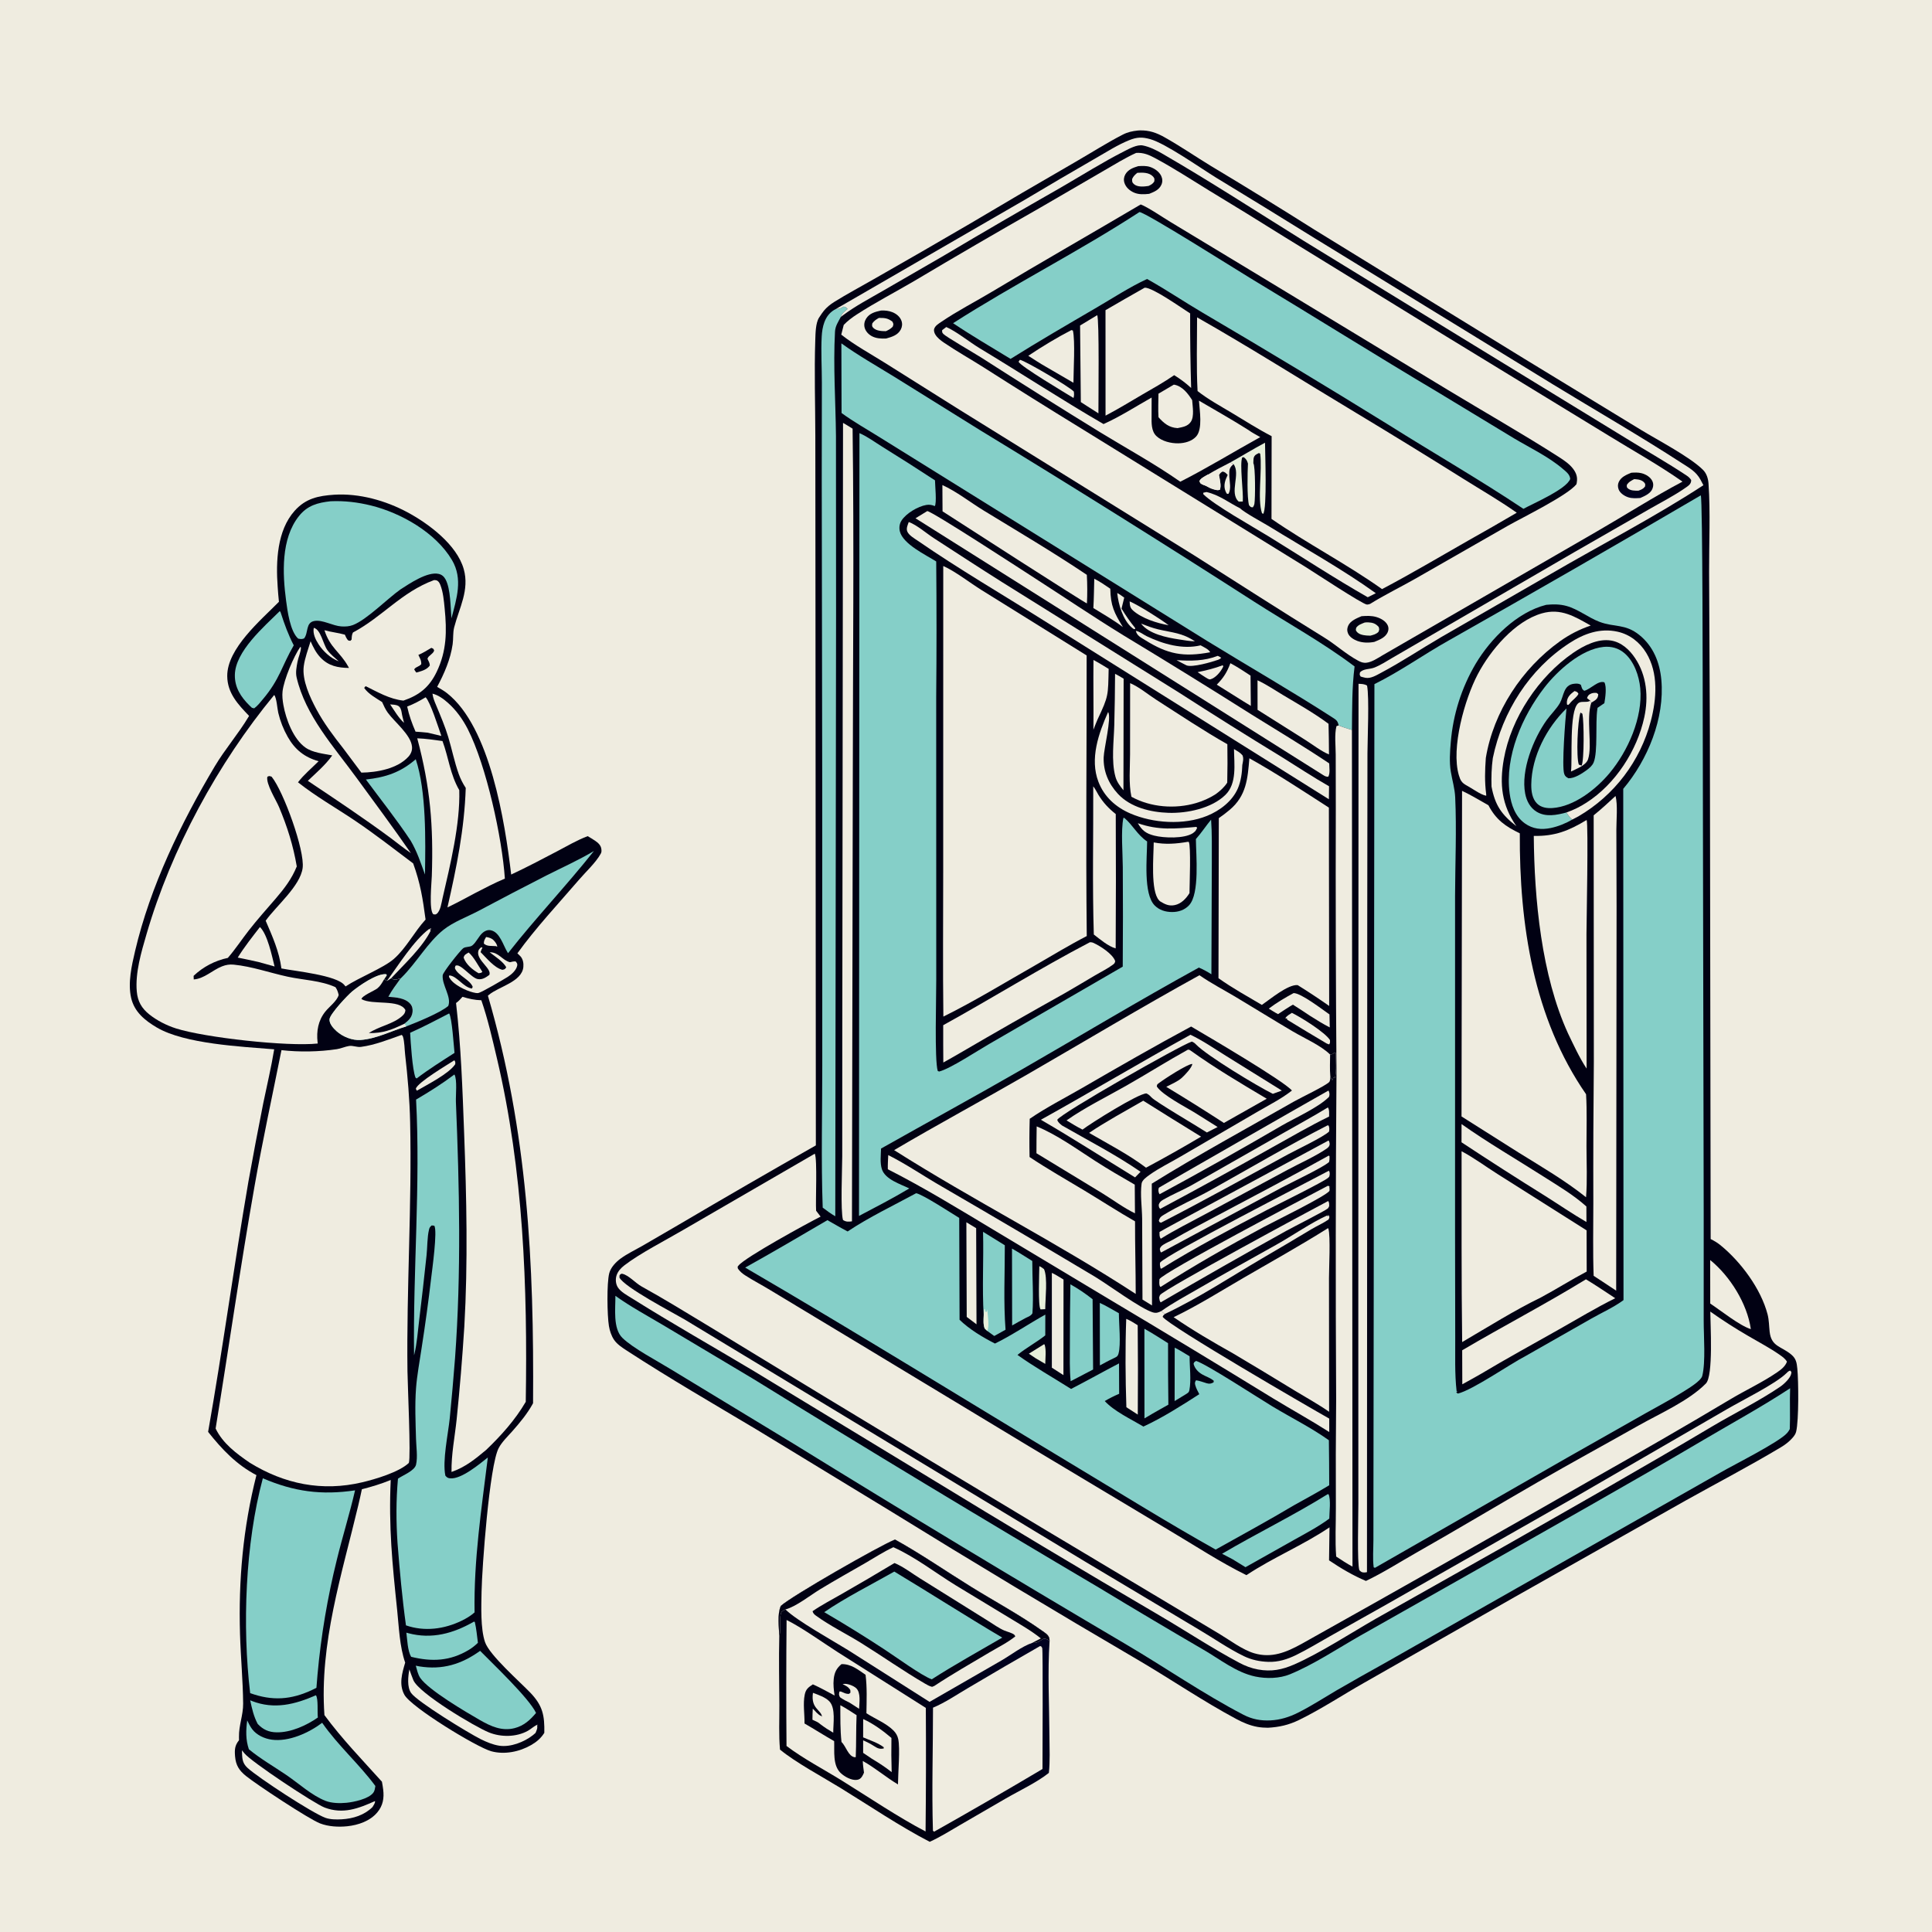 <svg version="1.1" xmlns="http://www.w3.org/2000/svg" style="display: block;" viewBox="0 0 2048 2048" width="1024" height="1024">
<defs>
	<linearGradient id="Gradient1" gradientUnits="userSpaceOnUse" x1="862.27" y1="1889.55" x2="1072.87" y2="1697.32">
		<stop class="stop0" offset="0" stop-opacity="1" stop-color="rgb(1,1,14)"/>
		<stop class="stop1" offset="1" stop-opacity="1" stop-color="rgb(0,1,33)"/>
	</linearGradient>
	<linearGradient id="Gradient2" gradientUnits="userSpaceOnUse" x1="1734.38" y1="501.882" x2="1732.61" y2="526.19">
		<stop class="stop0" offset="0" stop-opacity="1" stop-color="rgb(0,0,11)"/>
		<stop class="stop1" offset="1" stop-opacity="1" stop-color="rgb(0,1,33)"/>
	</linearGradient>
</defs>
<path transform="translate(0,0)" fill="rgb(239,236,224)" d="M 0 0 L 2048 0 L 2048 2048 L 0 2048 L 0 0 z"/>
<path transform="translate(0,0)" fill="rgb(1,1,19)" d="M 1206.13 138.361 C 1206.85 138.293 1207.59 138.254 1208.32 138.235 C 1218.11 137.98 1225.88 140.702 1234.28 145.411 C 1250.98 154.771 1266.97 165.765 1283.32 175.752 C 1320.25 197.872 1356.91 220.436 1393.29 243.44 L 1615.73 380.237 L 1740.06 456.026 C 1757.72 466.77 1791.65 484.501 1805.25 498.081 C 1809.16 501.98 1810.74 507.403 1811.11 512.781 C 1813.2 543.544 1811.61 575.518 1811.72 606.375 L 1812.55 780.308 L 1813.38 1313.45 C 1817.14 1315.31 1820.65 1317.43 1823.9 1320.08 C 1845.36 1337.58 1866.68 1366.2 1873.72 1393.35 C 1875.26 1399.28 1875.22 1405.55 1875.89 1411.62 C 1877.66 1427.78 1888.2 1426.91 1898.88 1435.94 C 1903.99 1440.26 1904.61 1444.53 1905.24 1450.92 C 1906.53 1464.03 1906.89 1505.66 1903.99 1517.59 C 1903.4 1520.03 1902.01 1522.02 1900.39 1523.9 C 1896.94 1527.9 1892.77 1531.19 1888.25 1533.9 C 1855.25 1553.7 1820.79 1571.67 1787.16 1590.45 L 1606.34 1692.51 L 1445.65 1784.04 C 1422.86 1796.95 1400.51 1811.8 1377 1823.26 C 1366.14 1828.55 1356.04 1830.83 1344.03 1831.48 C 1340.4 1831.47 1336.58 1831.22 1332.99 1830.59 C 1325.08 1829.2 1317.6 1826 1310.55 1822.23 C 1275.71 1803.58 1242.66 1781.06 1208.62 1760.95 C 1119.4 1708.76 1030.8 1655.49 942.864 1601.16 L 802.754 1515.83 C 756.567 1488.27 709.669 1461.14 664.594 1431.8 C 659.674 1428.6 654.121 1425.06 650.829 1420.11 C 647.995 1415.85 646.309 1410.6 645.479 1405.58 C 643.631 1394.41 643.082 1360.3 645.822 1349.7 C 647.442 1343.43 652.896 1337.78 657.971 1334.07 C 664.945 1328.98 673.272 1325.04 680.781 1320.75 L 720 1297.94 C 768.056 1269.63 816.337 1241.7 864.837 1214.16 L 864.444 652.439 L 864.283 462.239 C 864.225 428.4 863.09 394.248 864.231 360.458 C 864.46 353.677 864.527 342.505 868.223 336.709 C 868.471 336.321 868.745 335.95 868.997 335.565 C 870.395 333.43 871.747 331.323 873.38 329.352 C 876.398 325.708 880.159 322.669 884.159 320.166 C 897.889 311.573 912.426 303.899 926.474 295.798 C 960.231 276.578 993.879 257.169 1027.42 237.572 C 1064.95 215.246 1102.64 193.176 1140.48 171.365 C 1156.89 161.874 1173.14 151.501 1189.98 142.809 C 1195.4 140.006 1200.15 139.024 1206.13 138.361 z"/>
<path transform="translate(0,0)" fill="rgb(133,207,200)" d="M 1802.92 525.089 C 1804.96 530.121 1804.91 736.938 1804.96 756.263 L 1805.99 1287.28 L 1805.99 1400.33 C 1805.98 1416.36 1808.16 1444.01 1804.47 1458.5 C 1803.04 1464.13 1788.74 1472.47 1783.92 1475.52 C 1771.05 1483.64 1757.46 1490.66 1744.24 1498.19 L 1661.56 1545.04 L 1457.54 1661.95 L 1456.17 1661.43 C 1454.98 1652.24 1455.87 1642.13 1455.87 1632.81 L 1455.93 1574.87 L 1456.19 1379.56 L 1456.94 725.203 C 1483.91 711.89 1509.11 693.842 1535.41 679.089 C 1624.97 628.443 1714.14 577.108 1802.92 525.089 z"/>
<path transform="translate(0,0)" fill="rgb(1,1,19)" d="M 1639.01 641.156 C 1646.25 640.42 1653.54 640.391 1660.6 642.363 C 1673.21 645.887 1683.3 654.514 1695.4 659.123 C 1711.33 665.187 1722.7 660.886 1737.94 673.256 C 1752.57 685.129 1759.42 702.244 1761.09 720.672 C 1764.77 761.404 1746.66 805.427 1720.7 836.199 L 1720.99 1378.17 C 1710.68 1385.79 1698.31 1391.28 1687.16 1397.61 L 1617.48 1437.27 C 1600.07 1446.29 1561.39 1473.28 1545.44 1477.25 L 1543.73 1476.09 L 1544.18 1475.26 L 1545.24 1475.43 L 1544.05 1474.65 C 1541.9 1455.78 1542.76 1436.06 1542.6 1417.07 L 1542.42 1305.4 L 1542.43 949.323 C 1542.56 914.851 1544.14 879.612 1542.57 845.215 C 1542.15 835.933 1539.43 827.07 1537.91 817.951 C 1536.23 807.863 1537.03 796.816 1537.89 786.683 C 1540.31 757.357 1549.33 728.958 1564.28 703.614 C 1580.31 676.817 1607.94 648.974 1639.01 641.156 z"/>
<path transform="translate(0,0)" fill="rgb(239,236,224)" d="M 1549.84 838.328 C 1559.4 842.782 1568.59 848.469 1577.8 853.618 C 1585.84 869.027 1595.9 876.058 1611.06 883.373 C 1610.56 979.767 1625.41 1079.17 1681.3 1159.94 C 1682.39 1178.21 1681.69 1196.93 1681.74 1215.25 C 1681.78 1233.08 1682.68 1251.39 1681.29 1269.15 C 1659.35 1251.59 1633.79 1236.64 1609.88 1221.82 L 1549.27 1183.49 L 1549.84 838.328 z"/>
<path transform="translate(0,0)" fill="rgb(239,236,224)" d="M 1549.33 1220.37 C 1562.42 1227.29 1574.91 1236.59 1587.45 1244.52 L 1681.86 1304.23 L 1681.97 1347.9 C 1665.54 1356.57 1649.8 1366.57 1633.4 1375.37 C 1604.96 1389.2 1577.3 1406.69 1549.96 1422.65 C 1549.05 1355.24 1549.44 1287.78 1549.33 1220.37 z"/>
<path transform="translate(0,0)" fill="rgb(133,207,200)" d="M 1666.79 868.744 C 1659.87 872.785 1651.77 876.069 1643.9 877.715 C 1634.01 879.784 1624.78 878.812 1616.39 872.812 C 1606.15 865.487 1601.89 853.021 1600.28 841.017 C 1595.05 801.835 1613.61 759.164 1637.26 728.652 C 1651.12 710.784 1676.28 688.154 1699.79 685.753 C 1708.03 684.912 1715.73 687.029 1722.05 692.449 C 1732.23 701.174 1737.56 716.553 1738.74 729.634 C 1741.55 760.587 1725.7 796.144 1706.23 819.493 C 1692.03 836.526 1668.64 855.046 1645.58 856.566 C 1639.81 856.946 1633.62 856.044 1629.35 851.81 C 1624.13 846.63 1623.13 838.593 1623.21 831.591 C 1623.53 802.02 1639.64 771.144 1660.52 751.007 C 1659.33 762.052 1655.37 812.568 1658.15 820.386 C 1659.07 822.994 1660.29 823.705 1662.62 824.981 C 1668.8 825.258 1676.78 820.155 1681.74 816.521 C 1684.71 814.351 1687.89 811.684 1689.33 808.202 C 1693.96 796.97 1691.07 766.273 1693.22 751.956 L 1693.48 750.311 L 1700.7 745.389 C 1701.63 739.929 1703.4 728.324 1700.72 723.308 C 1694.17 720.919 1686.16 730.571 1679.43 732.263 C 1676.78 730.768 1676.74 728.641 1675.74 725.872 C 1673.51 724.44 1671.26 724.544 1668.62 724.813 C 1657.27 725.967 1657.8 737.708 1653.58 745.184 C 1650 751.512 1643.75 757.403 1639.48 763.427 C 1625.37 783.303 1612.03 816.527 1616.76 841.29 C 1618.22 848.944 1621.98 856.239 1628.78 860.419 C 1638.55 866.43 1650.08 864.026 1660.44 861.275 C 1662.28 863.826 1664.11 867.121 1666.79 868.744 z"/>
<path transform="translate(0,0)" fill="rgb(239,236,224)" d="M 1712.51 843.798 C 1715.02 852.737 1713.38 869.922 1713.42 879.544 L 1713.64 960.906 L 1713.22 1368.17 L 1698.46 1358.39 L 1689.33 1352.43 C 1688.41 1326.75 1689 1300.87 1689 1275.16 C 1688.85 1225.29 1689.03 1175.41 1689.53 1125.53 L 1689.36 864.266 C 1697.41 857.801 1704.93 850.797 1712.51 843.798 z"/>
<path transform="translate(0,0)" fill="rgb(239,236,224)" d="M 1681.91 869.19 C 1683.87 874.172 1681.77 978.216 1681.73 989.999 L 1681.87 1132.75 C 1674.18 1121.12 1668.27 1108.08 1662.21 1095.55 C 1633.97 1034.02 1626.41 952.973 1625.87 886.1 C 1648.06 886.561 1663.05 880.663 1681.91 869.19 z"/>
<path transform="translate(0,0)" fill="rgb(239,236,224)" d="M 1575.43 841.967 L 1575.46 843.525 C 1569.6 842.549 1560.4 835.658 1554.64 832.589 C 1549.59 829.896 1548.05 827.209 1546.46 821.808 C 1537.91 792.837 1552.75 740.868 1566.45 714.8 C 1579.78 689.425 1605.74 658.429 1634.38 650.201 C 1654.66 644.377 1669.38 653.601 1686.22 663.123 C 1674.37 667.125 1663.66 672.598 1653.49 679.88 C 1613.32 708.636 1583.15 754.464 1575.04 803.423 C 1574.08 816.537 1573.7 828.874 1575.43 841.967 z"/>
<path transform="translate(0,0)" fill="rgb(239,236,224)" d="M 1681.16 1356.12 C 1691.71 1362.42 1701.92 1369.46 1712.22 1376.17 C 1691.87 1386.26 1672.47 1398 1652.71 1409.16 C 1624.85 1424.89 1596.85 1440.21 1569.38 1456.64 C 1563.02 1460.33 1556.53 1463.83 1550.1 1467.4 L 1549.98 1431.35 C 1593.36 1405.77 1638.3 1382.46 1681.16 1356.12 z"/>
<path transform="translate(0,0)" fill="rgb(239,236,224)" d="M 1582.45 803.595 C 1592.66 754.359 1621.13 709.441 1663.52 681.804 C 1678.96 671.735 1696.1 665.468 1714.76 669.643 C 1727.71 672.541 1738.21 680.787 1745.07 692.046 C 1758.16 713.534 1756.12 741.06 1749.91 764.383 C 1738.76 806.906 1711.14 843.243 1673.16 865.379 C 1671.07 866.561 1668.95 867.683 1666.79 868.744 C 1664.11 867.121 1662.28 863.826 1660.44 861.275 C 1667.96 858.664 1675.13 855.142 1681.79 850.786 C 1712.4 831.154 1735.44 795.589 1743.04 760.208 C 1747.62 738.883 1745.63 716.269 1733.35 697.771 C 1727.41 688.808 1718.89 680.869 1707.95 679.024 C 1693.86 676.648 1678.86 684.335 1667.56 692.108 C 1631.09 717.176 1601.85 760.909 1594.12 804.666 C 1589.4 831.352 1591.85 853.423 1607.47 875.81 C 1591.75 863.552 1584.84 853.734 1581.07 833.774 C 1580.78 823.596 1581.05 813.69 1582.45 803.595 z"/>
<path transform="translate(0,0)" fill="rgb(239,236,224)" d="M 1549.3 1191.58 C 1577.42 1211.44 1607.5 1228.88 1636.52 1247.39 C 1651.95 1257.23 1668 1266.65 1681.64 1278.92 L 1681.7 1295.37 C 1666.91 1286.82 1652.82 1277.12 1638.37 1268.01 C 1608.41 1249.36 1578.71 1230.32 1549.26 1210.87 L 1549.3 1191.58 z"/>
<path transform="translate(0,0)" fill="rgb(239,236,224)" d="M 1685.86 742.859 L 1686.82 744.84 C 1681.17 762.166 1688.18 790.13 1683.42 804.757 C 1681.25 811.441 1671.1 814.932 1665.32 817.872 C 1666.99 804.167 1663.22 754.447 1672.79 745.65 C 1674.69 743.912 1676.76 744.056 1679.15 744.014 C 1681.07 743.98 1682.77 744.061 1684.59 743.377 C 1685.02 743.217 1685.44 743.032 1685.86 742.859 z"/>
<path transform="translate(0,0)" fill="rgb(1,1,19)" d="M 1675.38 755.357 L 1677.41 756.644 C 1679.11 764.662 1679.44 805.546 1676.58 811.597 L 1673.62 810.525 C 1670.71 802.641 1672.31 763.523 1675.38 755.357 z"/>
<path transform="translate(0,0)" fill="rgb(239,236,224)" d="M 1669 732.578 C 1669.19 732.612 1669.39 732.616 1669.57 732.68 C 1671.72 733.438 1672.12 733.458 1673.24 735.489 C 1671.76 738.852 1666.9 742.072 1664.45 745.162 L 1663.75 746.056 L 1662.36 747.306 L 1661.11 746.878 C 1661 745.804 1660.84 744.768 1660.97 743.677 C 1661.62 738.353 1664.98 735.57 1669 732.578 z"/>
<path transform="translate(0,0)" fill="rgb(239,236,224)" d="M 1685.86 742.859 L 1682.31 740.044 C 1683 737.993 1683.68 736.742 1685.68 735.681 C 1688.09 734.397 1689.86 734.35 1692.53 734.536 L 1694.21 735.913 C 1694.09 738.2 1693.65 739.764 1691.95 741.432 C 1690.59 742.763 1688.46 743.844 1686.82 744.84 L 1685.86 742.859 z"/>
<path transform="translate(0,0)" fill="rgb(239,236,224)" d="M 1204.39 162.085 C 1212.04 161.603 1217.8 164.063 1224.4 167.601 C 1243.97 178.102 1262.81 190.351 1281.73 201.99 C 1308.34 218.068 1334.81 234.367 1361.15 250.884 L 1527.77 353.386 L 1705.1 461.691 C 1731.16 477.771 1758.5 492.943 1783.51 510.554 C 1752.62 526.89 1722.68 546.091 1692.36 563.572 L 1465.12 694.893 C 1460.18 697.778 1454.37 701.813 1448.6 702.502 C 1444.97 702.936 1442.54 701.872 1439.41 700.193 C 1426.94 693.497 1415.95 683.341 1403.83 675.875 C 1357.49 647.32 1311.8 617.81 1265.82 588.677 L 1016.86 434.204 L 938.181 384.73 C 922.72 375.022 906.125 366.03 891.768 354.739 L 894.39 344.431 C 898.443 340.156 903.241 336.567 908.17 333.372 C 927.706 320.708 948.781 309.809 968.888 298.008 C 1013.12 271.688 1057.61 245.795 1102.35 220.333 L 1170.46 180.736 C 1181.59 174.372 1192.69 167.343 1204.39 162.085 z"/>
<path transform="translate(0,0)" fill="rgb(1,1,19)" d="M 1209.22 216.73 C 1216.96 219.685 1233.01 230.678 1240.83 235.361 L 1324.77 286.076 L 1534.31 413.04 C 1573.6 436.849 1613.92 459.735 1652.57 484.495 C 1658.47 488.276 1664.94 492.677 1668.77 498.665 C 1671.87 503.506 1672.34 507.753 1671.12 513.275 C 1661.93 525.023 1613.91 548.576 1598.44 557.311 L 1500.03 613.615 C 1484.22 622.61 1467.78 630.569 1452.34 640.18 C 1451.24 640.535 1449.98 640.95 1448.81 640.807 C 1443.81 640.2 1392.69 606.448 1384.38 601.282 L 1146.2 454.21 C 1111.42 432.888 1076.83 411.247 1042.45 389.288 C 1028.63 380.552 1014.23 372.466 1000.72 363.291 C 997.28 360.955 993.59 358.16 991.421 354.531 C 990.419 352.855 989.679 350.446 990.297 348.556 C 991.411 345.15 995.064 343.053 997.905 341.115 C 1014.98 329.465 1034.19 319.668 1051.95 309.005 C 1104.04 277.732 1156.9 247.633 1209.22 216.73 z"/>
<path transform="translate(0,0)" fill="rgb(133,207,200)" d="M 1207.9 224.774 C 1215.36 225.652 1310.02 285.591 1324.94 294.572 C 1391.93 334.916 1458.23 376.569 1525.45 416.512 L 1604.74 464.543 C 1621.85 474.754 1641.48 484.035 1656.62 497.001 C 1660.18 500.049 1664.14 502.891 1664.5 507.74 C 1660.16 518.749 1626.23 533.181 1614.88 539.385 C 1568.11 508.181 1519.19 480.096 1471.61 450.138 C 1406.56 409.89 1341.06 370.386 1275.12 331.636 C 1255.23 319.948 1236.09 306.959 1215.94 295.738 C 1197.51 304.284 1179.95 315.796 1162.41 326.044 C 1131.82 343.903 1101.26 361.627 1071.25 380.446 C 1050.87 367.977 1030.13 355.912 1010.29 342.603 C 1074.82 301.279 1143.64 266.556 1207.9 224.774 z"/>
<path transform="translate(0,0)" fill="rgb(239,236,224)" d="M 1268.95 336.403 C 1325.95 368.821 1381.32 403.923 1437.52 437.681 C 1475.53 460.568 1513.33 483.806 1550.92 507.392 C 1569.89 519.276 1589.52 530.62 1607.83 543.499 C 1590.7 553.553 1573.47 563.441 1556.15 573.161 C 1525.91 590.369 1495.82 608.288 1465.02 624.48 C 1427.37 597.745 1385.92 576.323 1347.84 550.062 L 1347.98 462.358 C 1333.58 454.913 1319.76 446.082 1305.87 437.726 C 1293.68 430.395 1280.65 423.367 1269.47 414.53 C 1268.12 388.647 1268.96 362.338 1268.95 336.403 z"/>
<path transform="translate(0,0)" fill="rgb(239,236,224)" d="M 1213.46 304.945 C 1221.87 304.648 1252.72 326.633 1261.6 332.221 C 1261.52 358.575 1261.87 384.929 1262.66 411.272 C 1257.05 406.097 1251.18 401.714 1244.69 397.696 C 1233.75 405.261 1222.14 411.752 1210.62 418.403 C 1197.81 425.916 1185.08 433.718 1171.92 440.59 L 1171.88 328.806 C 1185.68 320.746 1199.54 312.792 1213.46 304.945 z"/>
<path transform="translate(0,0)" fill="rgb(239,236,224)" d="M 1003.09 346.658 C 1013.67 351.23 1027.86 362.731 1038.39 369.083 C 1082.32 395.579 1125.45 423.815 1169.8 449.526 C 1187.27 441.705 1204.1 430.818 1220.78 421.404 L 1220.73 441.1 C 1220.67 448.194 1220.29 457.018 1225.88 462.285 C 1231.72 467.793 1241.25 470.073 1249.08 469.933 C 1255.74 469.813 1263.23 467.873 1267.88 462.812 C 1275.19 454.857 1271.57 434.818 1270.94 424.704 C 1288.53 435.016 1306.24 444.949 1323.47 455.886 C 1327.18 458.682 1331.91 460.965 1335.94 463.363 C 1307.71 478.931 1279.89 496.07 1251.15 510.638 C 1224.13 491.74 1194.66 475.59 1166.51 458.417 C 1123.98 432.277 1081.71 405.721 1039.7 378.754 C 1033.47 374.774 1002.76 356.971 1000.07 354.085 C 998.563 352.473 998.639 352.024 998.72 349.966 L 1003.09 346.658 z"/>
<path transform="translate(0,0)" fill="rgb(239,236,224)" d="M 1278.94 521.582 C 1292.37 524.541 1302.64 532.917 1314.72 538.914 C 1318.48 543.048 1339.34 554.291 1345.46 558.057 C 1381.81 580.447 1424.31 604.225 1458.42 628.838 L 1449.88 633.111 C 1414.22 612.784 1379.43 589.942 1344.46 568.386 C 1328.74 558.697 1286.63 535.157 1275.53 523.831 L 1275.55 522.305 L 1278.94 521.582 z"/>
<path transform="translate(0,0)" fill="rgb(239,236,224)" d="M 1163.06 334.118 C 1165.43 337.665 1164.31 426.31 1164.37 438.161 L 1152.93 430.87 L 1145.72 426.229 L 1144.93 345.032 L 1163.06 334.118 z"/>
<path transform="translate(0,0)" fill="rgb(239,236,224)" d="M 1135.69 349.915 L 1137.31 350.345 C 1139.87 361.507 1137.94 392.53 1137.89 405.753 L 1108.87 388.877 C 1102.43 385.25 1096.25 381.133 1090.02 377.149 C 1104.52 367.44 1120.2 357.954 1135.69 349.915 z"/>
<path transform="translate(0,0)" fill="rgb(239,236,224)" d="M 1244.24 407.767 C 1244.57 407.802 1244.92 407.802 1245.25 407.874 C 1253.63 409.692 1259.43 417.322 1263.74 424.18 C 1264.16 430.677 1266.19 441.364 1262.35 447.089 C 1259.02 452.049 1253.67 452.698 1248.25 453.831 C 1239.24 453.255 1233.92 448.824 1228.05 442.299 C 1227.54 434.032 1227.94 425.611 1228.02 417.326 L 1244.24 407.767 z"/>
<path transform="translate(0,0)" fill="rgb(231,239,219)" d="M 1304.18 490.221 C 1316.52 483.365 1328.5 475.919 1340.97 469.292 C 1341.03 479.896 1343.32 539.281 1339 544.734 L 1337.74 543.946 C 1332.67 528.954 1338.2 498.631 1335.85 480.955 L 1334.55 480.213 C 1333.34 480.859 1331.55 481.619 1330.58 482.571 C 1328.26 484.859 1328.78 488.055 1328.6 491.077 C 1330.84 494.289 1330.71 528.63 1329.74 533.971 C 1329.47 535.435 1328.93 536.553 1328.11 537.776 C 1325.5 537.779 1325.82 537.344 1324.05 535.619 C 1321.76 527.647 1322.4 500.485 1322.89 491.376 C 1321.72 487.911 1321.47 487.265 1318.61 484.718 L 1316.85 484.789 C 1313.91 491.779 1318.17 521.138 1317.41 531.661 L 1313.12 531.724 C 1302.59 522.464 1315.54 502.23 1307.56 491.972 C 1306.62 491.298 1305.22 490.744 1304.18 490.221 z"/>
<path transform="translate(0,0)" fill="rgb(239,236,224)" d="M 1304.18 490.221 C 1305.22 490.744 1306.62 491.298 1307.56 491.972 C 1304.61 494.671 1303.22 496.344 1303.11 500.59 C 1303.08 502.183 1303.1 503.777 1303.15 505.37 C 1303.49 511.177 1305.2 517.995 1302.34 523.399 L 1300.73 523.576 C 1299.89 522.383 1299.74 522.287 1299.11 520.736 C 1296.62 514.609 1298.72 508.996 1301.39 503.438 C 1299.4 501.456 1298.83 500.461 1296.03 499.858 C 1294.03 500.979 1293.34 501.606 1292.3 503.661 C 1292.9 508.611 1294.79 514.482 1293.15 519.161 C 1290.47 520.061 1289.07 519.323 1286.37 518.664 C 1283.25 517.756 1280.71 516.373 1277.89 514.784 C 1276.98 514.445 1275.25 513.826 1274.42 513.406 C 1272.27 512.305 1272.12 511.934 1271.59 509.76 C 1273.42 506.618 1277.54 504.836 1280.6 503.018 C 1288.23 498.344 1296.24 494.341 1304.18 490.221 z"/>
<path transform="translate(0,0)" fill="rgb(239,236,224)" d="M 1277.89 514.784 C 1276.98 514.445 1275.25 513.826 1274.42 513.406 C 1272.27 512.305 1272.12 511.934 1271.59 509.76 C 1273.42 506.618 1277.54 504.836 1280.6 503.018 L 1282.31 506.127 L 1285.04 507.934 C 1287.61 508.21 1289.02 508.182 1291.52 507.574 L 1292.3 503.661 C 1292.9 508.611 1294.79 514.482 1293.15 519.161 C 1290.47 520.061 1289.07 519.323 1286.37 518.664 C 1283.25 517.756 1280.71 516.373 1277.89 514.784 z"/>
<path transform="translate(0,0)" fill="rgb(239,236,224)" d="M 1277.89 514.784 C 1276.98 514.445 1275.25 513.826 1274.42 513.406 C 1272.27 512.305 1272.12 511.934 1271.59 509.76 C 1273.42 506.618 1277.54 504.836 1280.6 503.018 L 1282.31 506.127 C 1279.86 508.999 1278.89 510.788 1277.99 514.458 C 1277.96 514.568 1277.92 514.676 1277.89 514.784 z"/>
<path transform="translate(0,0)" fill="rgb(239,236,224)" d="M 1081.19 381.391 C 1087.47 382.724 1134.2 410.31 1138.32 415.095 C 1138.61 417.717 1138.74 419.292 1137.95 421.878 C 1131.08 417.636 1080.95 387.884 1079.75 383.376 L 1081.19 381.391 z"/>
<path transform="translate(0,0)" fill="rgb(1,1,19)" d="M 1443.27 653.2 C 1448.65 652.785 1453.84 652.546 1459.08 654.103 C 1463.74 655.487 1469.05 658.388 1471.11 663.046 C 1472.04 665.161 1472.03 667.359 1471.26 669.52 C 1469.04 675.701 1462.37 678.154 1456.83 680.448 C 1450.95 681.549 1444.73 681.529 1439.06 679.495 C 1435.18 678.105 1430.35 675.217 1428.84 671.129 C 1427.81 668.358 1427.95 666.195 1429.06 663.479 C 1431.31 658.014 1438.24 655.377 1443.27 653.2 z"/>
<path transform="translate(0,0)" fill="rgb(231,239,219)" d="M 1446.58 659.925 C 1447.83 659.722 1449.01 659.655 1450.28 659.718 C 1455.24 659.966 1458.1 660.918 1461.48 664.567 C 1462.24 667.228 1462.25 667.287 1461.22 669.854 C 1458.63 672.359 1456.03 672.908 1452.6 673.834 C 1451.23 673.813 1449.87 673.789 1448.51 673.657 C 1444.64 673.286 1440.22 672.53 1437.83 669.131 C 1436.85 667.733 1437.39 666.961 1437.64 665.397 C 1439.9 662.275 1443.11 661.365 1446.58 659.925 z"/>
<path transform="translate(0,0)" fill="rgb(1,1,19)" d="M 1206.59 176.118 C 1210.8 175.9 1215.13 175.625 1219.19 176.997 C 1223.91 178.591 1228.79 181.949 1230.96 186.559 C 1232.35 189.501 1232.49 192.792 1231.15 195.78 C 1228.68 201.33 1223.5 203.354 1218.21 205.468 C 1212.8 206.065 1207.23 206.388 1202.1 204.159 C 1197.56 202.182 1193.46 198.641 1191.93 193.805 C 1190.96 190.71 1191.34 187.539 1192.96 184.753 C 1195.92 179.676 1201.27 177.729 1206.59 176.118 z"/>
<path transform="translate(0,0)" fill="rgb(239,236,224)" d="M 1205.6 183.192 C 1211.1 182.852 1218.17 182.629 1222.31 187.186 C 1224.12 189.171 1223.81 189.919 1223.57 192.393 C 1221.92 195.019 1220.15 195.816 1217.47 197.132 C 1212.79 197.811 1205.78 198.673 1201.88 195.056 C 1199.86 193.18 1200.13 192.318 1200.11 189.749 C 1201.46 186.734 1203.08 185.291 1205.6 183.192 z"/>
<path transform="translate(0,0)" fill="rgb(1,1,19)" d="M 933.896 329.186 C 937.968 328.955 942.202 329.409 946.004 330.937 C 950.195 332.623 954.038 335.697 955.59 340.062 C 956.696 343.173 956.38 346.439 954.845 349.348 C 951.693 355.321 945.424 357.12 939.378 358.829 C 934.243 359.077 928.61 358.83 924.011 356.274 C 920.545 354.348 917.54 351.147 916.533 347.238 C 915.679 343.924 916.376 340.503 918.203 337.643 C 921.802 332.009 927.758 330.532 933.896 329.186 z"/>
<path transform="translate(0,0)" fill="rgb(239,236,224)" d="M 931.639 337.019 C 937.83 336.973 941.088 337.177 946.038 340.998 C 947.264 343.675 947.268 343.51 946.344 346.303 C 944.09 348.629 942.046 349.718 939.116 351.061 C 934.708 351.022 929.179 350.883 925.779 347.609 C 924.022 345.917 924.372 344.936 924.665 342.795 C 926.7 339.979 928.642 338.73 931.639 337.019 z"/>
<path transform="translate(0,0)" fill="url(#Gradient2)" d="M 1729.19 501.131 C 1732.79 500.873 1736.45 500.707 1739.99 501.589 C 1744.6 502.736 1749.6 505.662 1751.65 510.138 C 1752.8 512.653 1752.69 515.053 1751.83 517.624 C 1750 523.064 1743.58 525.752 1738.83 527.87 C 1734.45 528.18 1730.06 528.507 1725.82 527.088 C 1721.93 525.787 1717.18 522.718 1715.76 518.64 C 1714.83 515.974 1714.82 513.465 1715.99 510.885 C 1718.46 505.488 1724.08 503.284 1729.19 501.131 z"/>
<path transform="translate(0,0)" fill="rgb(239,236,224)" d="M 1732.25 507.907 C 1732.77 507.935 1733.3 507.951 1733.82 507.991 C 1737.38 508.257 1741.07 509.003 1743.35 511.999 C 1744.39 513.374 1743.96 514.088 1743.83 515.699 C 1741.8 518.416 1739.83 519.041 1736.78 520.154 C 1732.91 520.113 1728.52 520.331 1725.46 517.569 C 1724.14 516.373 1724.53 515.756 1724.47 514.113 C 1726.39 510.864 1729.01 509.687 1732.25 507.907 z"/>
<path transform="translate(0,0)" fill="rgb(239,236,224)" d="M 863.741 1222.94 C 866.537 1229.69 864.415 1272.28 865.109 1283.42 L 869.882 1289.66 C 856.139 1296.53 790.042 1332.7 782.935 1341.46 C 781.529 1343.19 781.902 1342.35 782.204 1344.78 C 784.399 1347.87 786.733 1349.88 789.927 1351.94 C 798.572 1357.52 807.859 1362.27 816.654 1367.66 L 912.289 1425.31 L 1090.1 1532.76 L 1240.55 1622.89 C 1267.04 1638.61 1293.64 1656.12 1321.28 1669.73 C 1349.48 1650.98 1381.3 1637.98 1409.33 1619.05 L 1408.85 1654.03 C 1421.01 1662.27 1434.42 1670.2 1447.95 1675.86 C 1466.12 1667.22 1483.64 1655.99 1501.17 1646.04 C 1544.48 1621.47 1587.14 1595.89 1630.27 1571.04 C 1665.54 1550.73 1701.34 1531.24 1736.78 1511.22 C 1759.65 1498.3 1790.1 1485.05 1808.31 1466.59 C 1816.34 1458.45 1813.05 1403.97 1812.99 1390.34 C 1826.09 1399.62 1839.61 1408.3 1853.51 1416.35 C 1864.43 1422.78 1876.07 1428.84 1886.44 1436.09 C 1889.33 1438.12 1892.47 1440.31 1894.23 1443.42 C 1892.55 1448.38 1887.99 1451.86 1883.82 1454.72 C 1868.2 1465.43 1850.44 1473.62 1834.15 1483.36 C 1785.72 1512.31 1736.93 1540.29 1687.82 1568.09 C 1585.36 1626.82 1482.6 1685.02 1379.54 1742.7 C 1363.47 1751.5 1348.01 1758.01 1329.45 1752.52 C 1317.16 1748.89 1303.77 1738.71 1292.72 1732.08 L 1226.74 1692.59 C 1067.74 1597.85 909.267 1502.24 751.313 1405.78 C 727.66 1391.5 704.016 1376.93 679.861 1363.56 C 673.742 1360.17 666.347 1351.7 659.743 1350.29 C 658.242 1349.97 657.894 1350.79 656.798 1351.66 L 656.648 1354.26 C 661.939 1364.65 712.72 1391.08 725.568 1398.62 L 1150.25 1655.35 L 1270.41 1727.13 C 1286.23 1736.44 1302 1747.55 1318.47 1755.55 C 1326.63 1759.52 1335.43 1761.36 1344.46 1761.64 C 1355.1 1761.97 1364.55 1758.97 1373.98 1754.35 C 1386.15 1748.4 1397.92 1741.19 1409.73 1734.53 L 1470.02 1700.63 L 1668.59 1587.65 L 1830.81 1493.72 C 1846.38 1484.64 1882.25 1466.89 1893.49 1455.81 C 1895.1 1454.22 1895.47 1453.7 1897.61 1452.86 L 1898.96 1454.31 C 1898.91 1454.9 1898.89 1455.49 1898.79 1456.08 C 1898.01 1460.75 1891.11 1467.23 1887.31 1469.83 C 1865.72 1484.65 1837.4 1498.72 1814.37 1512.42 C 1742.02 1555.46 1668.86 1596.86 1595.72 1638.52 L 1458.3 1715.99 C 1432.12 1731.01 1398.88 1752.61 1372.1 1764.33 C 1359.11 1770.01 1347.75 1772.29 1333.63 1769.73 C 1326.38 1768.42 1319.94 1765.93 1313.46 1762.47 C 1284.8 1747.22 1257.43 1729.05 1229.41 1712.62 C 1147.21 1664.44 1065.46 1615.5 984.178 1565.8 L 798.639 1453.1 C 755.774 1427.49 712.044 1402.76 669.777 1376.22 C 664.985 1373.21 657.953 1369.48 654.914 1364.61 C 652.686 1361.05 652.282 1356.22 653.493 1352.23 C 654.863 1347.72 658.137 1344.22 661.784 1341.39 C 678.119 1328.75 705.183 1314.96 724.113 1303.86 L 863.741 1222.94 z"/>
<path transform="translate(0,0)" fill="rgb(133,207,200)" d="M 911.058 459.148 C 919.272 462.645 927.477 468.767 935.14 473.515 C 953.961 485.163 972.629 497.055 991.14 509.189 C 991.149 513.907 993.171 533.818 990.883 536.482 C 987.963 535.196 985.173 534.745 982.026 535.259 C 973.142 536.707 960.456 544.198 955.608 551.877 C 953.467 555.267 952.919 559.509 953.905 563.38 C 957.345 576.878 981.413 588.223 992.421 595.166 C 992.867 643.071 992.864 690.978 992.411 738.883 L 992.466 1037.87 C 992.584 1055.45 990.453 1124.2 994.066 1135.3 L 995.532 1135.87 C 1007.25 1132.94 1036.25 1113.73 1048.68 1106.61 L 1190.15 1024.68 C 1190.42 989.511 1190.45 954.34 1190.21 919.169 C 1190.14 904.658 1188.08 880.599 1190.82 867.163 L 1191.72 866.92 C 1201.01 874.706 1205.44 884.921 1216 891.979 C 1215.92 909.134 1211.8 947.455 1224.01 959.816 C 1228.92 964.788 1235.49 966.745 1242.36 966.784 C 1249.18 966.823 1255.66 964.717 1260.41 959.663 C 1271.93 947.424 1267.8 906.251 1267.7 889.451 C 1273.48 882.959 1278.24 875.581 1283.81 868.874 C 1284.85 883.695 1284.56 898.648 1284.58 913.5 L 1284.13 1032.78 C 1279.77 1029.99 1275.63 1027.75 1270.87 1025.67 C 1207.61 1060.41 1145.72 1097.68 1083.19 1133.69 C 1033.72 1162.17 983.64 1189.48 933.946 1217.52 C 933.77 1224.44 932.71 1232.68 934.822 1239.34 C 938.279 1250.26 954.506 1255.2 963.902 1259.79 C 946.62 1270.15 928.414 1279.54 910.585 1288.93 L 911.058 459.148 z"/>
<path transform="translate(0,0)" fill="rgb(133,207,200)" d="M 971.162 1264.86 C 978.177 1266.14 1008.58 1286.04 1016.82 1291.05 L 1017.18 1399.02 C 1027.68 1409.23 1041.71 1417.56 1054.69 1424.22 C 1071.3 1416.27 1091.41 1402.77 1108.08 1393.54 L 1108.03 1415.57 C 1098.6 1423.04 1087.9 1428.65 1078.55 1436.28 C 1096.75 1449.21 1116.5 1460.4 1135.39 1472.34 C 1152.46 1463.54 1169.2 1454.14 1186.21 1445.24 L 1186.35 1477.48 C 1181.02 1479.76 1176.07 1482.25 1171.06 1485.18 C 1181.43 1496.3 1198.97 1504.38 1212.08 1512.21 C 1232.43 1502.8 1252.46 1490.03 1271.3 1477.89 C 1269.8 1474.94 1267.92 1471.63 1267.07 1468.43 C 1266.46 1466.18 1266.56 1465.1 1267.86 1463.14 C 1271.74 1463.69 1275.21 1465.16 1278.94 1466.24 C 1282.04 1467.14 1283.61 1466.87 1286.41 1465.38 L 1286.66 1463.7 C 1282.94 1460.46 1278.6 1459.38 1274.42 1456.95 C 1270 1454.39 1266.48 1450.71 1265.24 1445.7 C 1265.91 1443.56 1266.19 1443.83 1267.97 1442.65 C 1279.54 1446.34 1333.42 1481.58 1348.6 1490.73 C 1368.42 1502.68 1389.85 1513.31 1408.67 1526.72 C 1408.89 1542.62 1409.01 1558.53 1409.02 1574.44 C 1396.74 1581.9 1384.08 1588.75 1371.53 1595.73 C 1344.32 1611.97 1316.27 1627.12 1288.64 1642.63 C 1239.27 1614.96 1190.88 1584.92 1142.38 1555.74 C 1024.93 1485.07 908.343 1412.7 789.923 1343.69 C 819.146 1327.43 848.244 1310.32 877.116 1293.42 C 884.267 1297.42 891.218 1301.64 898.514 1305.4 C 921.222 1290.21 947.122 1277.91 971.162 1264.86 z"/>
<path transform="translate(0,0)" fill="rgb(239,236,224)" d="M 999.888 599.991 C 1012.22 605.341 1028.62 618.128 1040.71 625.635 L 1151.88 694.793 C 1152.01 793.928 1150.93 893.145 1152.01 992.264 C 1133.49 1001.82 1115.57 1012.72 1097.53 1023.14 C 1065.32 1041.47 1033.23 1061.22 1000.01 1077.64 C 999.353 1026.5 999.836 975.287 999.829 924.139 L 999.888 599.991 z"/>
<path transform="translate(0,0)" fill="rgb(133,207,200)" d="M 652.345 1373.63 C 668.526 1385.25 686.193 1394.7 703.297 1404.88 L 798.012 1461.4 C 919.797 1536.58 1042.31 1610.56 1165.55 1683.34 C 1201.99 1705.41 1238.62 1727.17 1275.43 1748.62 C 1292.97 1758.73 1310.48 1772.93 1330.61 1777.18 C 1342.3 1779.64 1356.31 1779.37 1367.44 1774.8 C 1392.43 1764.53 1418.1 1747.45 1441.68 1734.01 L 1565.95 1663.73 C 1646 1618.15 1726.35 1573.29 1805.68 1526.44 C 1836.35 1508.32 1867.84 1491.19 1897.6 1471.6 C 1897.03 1486.01 1897.85 1500.44 1897.24 1514.86 C 1896.5 1516.37 1895.61 1517.67 1894.51 1518.95 C 1886.33 1528.55 1838.13 1552.63 1823.9 1560.87 L 1466.34 1763.83 C 1449.75 1773.02 1433.24 1782.37 1416.82 1791.86 C 1403.35 1799.78 1389.96 1808.5 1376 1815.5 C 1366.84 1820.1 1357.17 1823.16 1346.89 1823.68 C 1336.61 1824.2 1327.34 1822.51 1318.15 1817.74 C 1275.53 1795.59 1235.41 1767.69 1193.99 1743.3 C 1075.83 1673.68 958.4 1602.82 841.722 1530.74 L 710.877 1451.36 C 696.43 1442.45 671.028 1429.19 659.829 1418.29 C 649.531 1408.26 652.483 1386.98 652.345 1373.63 z"/>
<path transform="translate(0,0)" fill="rgb(239,236,224)" d="M 1271.48 1033.78 C 1283.62 1042.24 1297.25 1049.31 1309.99 1056.91 C 1330.29 1069.04 1350.37 1081.58 1370.76 1093.55 C 1382.59 1100.5 1400.6 1108.48 1409.98 1117.86 C 1411.71 1117.46 1412.9 1117.68 1413.96 1116.18 L 1415.94 1115.64 C 1415.83 1123.88 1417.27 1135.13 1414.94 1142.88 L 1413.39 1142.3 L 1412.38 1145.02 C 1411.17 1143.61 1410.7 1142.63 1410.19 1140.84 C 1410.16 1141.75 1410.14 1143.66 1410 1144.52 C 1409.99 1144.59 1409.44 1146.57 1409.22 1146.81 C 1405.09 1151.16 1379.31 1163.29 1371.43 1167.79 C 1321.23 1196.46 1270.02 1224.23 1220.94 1254.73 L 1221.18 1383.85 L 1211.08 1377.6 L 1210.72 1291.82 C 1210.59 1279.94 1208.54 1266.38 1210.13 1254.71 C 1210.64 1250.93 1215.59 1247.55 1218.47 1245.46 C 1228.61 1238.12 1240.68 1232.38 1251.5 1225.98 L 1333.04 1178.47 C 1344.8 1171.59 1357.79 1165.09 1368.55 1156.74 C 1368.86 1156.5 1369.17 1156.24 1369.49 1155.99 C 1360.65 1145.71 1280.06 1098.37 1262.64 1088.16 C 1223.84 1109.04 1185.4 1131.15 1147.27 1153.24 C 1128.76 1163.96 1109.17 1173.86 1091.54 1185.97 C 1091.15 1199.47 1091.1 1212.98 1091.39 1226.48 C 1110.04 1239 1129.89 1250.2 1149.12 1261.8 C 1167.18 1272.69 1184.9 1284.19 1203.19 1294.68 C 1203.14 1320.32 1203.89 1345.97 1203.9 1371.62 C 1120.75 1317.36 1031.61 1272.33 947.818 1219.19 C 994.231 1191.79 1041.73 1166.24 1088.41 1139.29 C 1149.4 1104.08 1209.78 1067.76 1271.48 1033.78 z"/>
<path transform="translate(0,0)" fill="rgb(1,1,19)" d="M 1409.98 1117.86 C 1411.71 1117.46 1412.9 1117.68 1413.96 1116.18 L 1415.94 1115.64 C 1415.83 1123.88 1417.27 1135.13 1414.94 1142.88 L 1413.39 1142.3 L 1412.38 1145.02 C 1411.17 1143.61 1410.7 1142.63 1410.19 1140.84 C 1409.48 1133.32 1409.95 1125.43 1409.98 1117.86 z"/>
<path transform="translate(0,0)" fill="rgb(133,207,200)" d="M 891.894 363.975 C 909.856 376.938 929.483 387.968 948.327 399.627 L 1038.6 455.819 C 1136.29 515.336 1233.27 576.015 1329.52 637.842 C 1364.84 660.532 1402.41 681.16 1435.92 706.475 C 1433.06 728.771 1433.39 751.342 1433.11 773.779 C 1428.31 772.358 1423.64 770.938 1419.03 768.965 C 1417.97 764.048 1416.54 763.158 1412.45 760.524 C 1368.88 732.452 1323.77 706.558 1279.61 679.43 L 1025.2 521.17 L 933.308 464.026 C 919.641 455.435 905.07 447.327 892.093 437.812 L 891.894 363.975 z"/>
<path transform="translate(0,0)" fill="rgb(239,236,224)" d="M 1324.39 803.807 C 1353.07 819.831 1381.06 838.284 1408.67 856.105 L 1408.98 1066.34 C 1398.06 1058.68 1386.92 1051.31 1375.58 1044.26 C 1365.3 1043.28 1346.08 1059.5 1337.62 1065.25 C 1322.2 1056.12 1306.24 1047.33 1291.64 1036.93 L 1291.99 867.246 C 1295.93 864.588 1299.78 861.614 1303.42 858.56 C 1321.32 843.526 1322.57 825.362 1324.39 803.807 z"/>
<path transform="translate(0,0)" fill="rgb(239,236,224)" d="M 1407.66 1301.93 L 1408.13 1302.38 C 1410.54 1310.2 1408.77 1344.58 1408.78 1354.77 L 1408.91 1496.55 C 1397.53 1488.58 1385.01 1481.73 1373.12 1474.5 C 1351.35 1461.17 1329.5 1447.99 1307.55 1434.94 C 1286.01 1422.83 1264.45 1410.31 1244.09 1396.28 C 1269.52 1384.06 1293.83 1368.72 1318.22 1354.55 C 1348.11 1337.18 1378.39 1320.35 1407.66 1301.93 z"/>
<path transform="translate(0,0)" fill="rgb(239,236,224)" d="M 1416.41 1650 C 1415.13 1633.2 1416.13 1615.56 1416.08 1598.66 C 1415.89 1560.27 1415.99 1521.88 1416.38 1483.5 C 1415.72 1367.75 1415.84 1252 1416.75 1136.26 C 1416 1043.01 1415.75 949.753 1416.01 856.498 L 1415.91 799.859 C 1415.89 790.632 1414.45 778.599 1416.72 769.733 L 1419.03 768.965 C 1423.64 770.938 1428.31 772.358 1433.11 773.779 L 1433.69 1660.7 C 1427.71 1657.44 1422.09 1653.77 1416.41 1650 z"/>
<path transform="translate(0,0)" fill="rgb(133,207,200)" d="M 886.176 327.499 C 886.658 327.507 887.139 327.529 887.621 327.522 C 890.112 327.488 892.245 326.132 894.38 324.983 C 896.623 325.61 896.865 325.787 898.439 327.511 C 895.466 330.053 892.435 332.111 891.268 336.009 C 888.443 341.442 885.454 345.473 885.116 351.749 C 883.15 388.314 885.782 425.51 886.158 462.091 L 886.267 649.372 L 885.426 1289.29 C 880.704 1286.58 876.456 1283.42 872.108 1280.15 C 870.296 1229.94 871.69 1179.18 871.649 1128.92 L 871.594 831.951 L 871.084 508.008 L 871.211 405.698 C 871.211 389.501 870.178 372.886 871.039 356.736 C 871.314 351.577 872.071 346.416 873.874 341.551 C 876.194 335.293 880.138 330.408 886.176 327.499 z"/>
<path transform="translate(0,0)" fill="rgb(239,236,224)" d="M 886.176 327.499 L 1085.96 211.997 C 1110.99 197.036 1136.14 182.286 1161.41 167.746 C 1172.99 161.154 1184.69 153.519 1197.05 148.579 C 1205.2 145.321 1210.64 145.091 1219.17 147.467 C 1235.5 152.015 1271.61 177.498 1288.74 188.095 C 1323.2 208.998 1357.54 230.09 1391.77 251.37 L 1645.74 407.192 C 1691.36 435.083 1738.09 461.899 1782.91 490.983 C 1791.1 496.294 1797.81 499.755 1802.64 508.571 C 1803.68 510.488 1804.69 512.415 1805.69 514.352 C 1753.67 548.278 1698.01 576.938 1644.36 608.149 L 1527.7 675.372 C 1506.47 687.759 1485.74 701.655 1464.05 713.154 C 1459.25 715.7 1453.13 719.54 1447.56 718.51 C 1445.8 718.185 1444.08 717.694 1442.37 717.195 C 1440.94 714.93 1441.31 715.228 1441.64 712.781 C 1445.11 708.802 1451.74 709.543 1456.44 707.807 C 1463.04 705.368 1469.53 701.041 1475.63 697.518 L 1669.27 585.061 L 1747.26 540.322 C 1760.16 532.863 1774.29 525.719 1786.48 517.213 C 1789.79 514.91 1792.88 513.092 1792.7 508.812 C 1791.28 506.707 1789.97 505.489 1787.85 504.077 C 1767.32 490.418 1745.55 478.137 1724.55 465.147 L 1548.75 357.564 L 1382.39 255.544 C 1332.37 224.437 1282.67 192.125 1231.68 162.637 C 1225.58 159.11 1218.38 155.529 1211.42 154.191 C 1205.37 153.029 1197.15 157.565 1191.81 160.284 C 1168.94 171.93 1146.81 185.898 1124.58 198.765 C 1083.03 222.441 1041.7 246.494 1000.59 270.922 L 935.468 308.558 C 921.483 316.627 906.961 324.295 893.981 333.926 C 893.066 334.606 892.167 335.308 891.268 336.009 C 892.435 332.111 895.466 330.053 898.439 327.511 C 896.865 325.787 896.623 325.61 894.38 324.983 C 892.245 326.132 890.112 327.488 887.621 327.522 C 887.139 327.529 886.658 327.507 886.176 327.499 z"/>
<path transform="translate(0,0)" fill="rgb(239,236,224)" d="M 1197.98 724.194 C 1207.22 727.992 1217.1 736.284 1225.71 741.799 C 1250.49 757.682 1275.48 774.415 1301.05 788.926 C 1301.28 802.497 1301.24 816.07 1300.92 829.639 C 1297.56 834.751 1293.54 838.282 1288.66 841.865 C 1282.13 846.041 1275.35 849.077 1267.92 851.266 C 1245.68 857.813 1219.72 855.844 1199.36 844.611 C 1196.32 830.513 1197.9 813.869 1197.91 799.449 L 1197.98 724.194 z"/>
<path transform="translate(0,0)" fill="rgb(239,236,224)" d="M 893.646 448.272 C 897.092 450.171 900.423 452.353 903.784 454.402 C 905.441 577.676 904.072 701.127 904.004 824.417 L 903.12 1294.67 C 899.345 1295.19 896.871 1295.35 893.621 1293.24 C 890.82 1284.27 892.778 1237.71 892.804 1225.84 L 892.87 1095.1 L 893.646 448.272 z"/>
<path transform="translate(0,0)" fill="rgb(239,236,224)" d="M 1440.09 724.845 C 1443.35 725.054 1446.32 724.946 1449.15 726.788 C 1451.6 739.136 1449.61 783.685 1449.56 798.64 L 1449.35 972.106 L 1449.05 1666.53 C 1448.24 1666.69 1447.31 1666.91 1446.49 1666.91 C 1443.5 1666.9 1443.02 1666.43 1440.99 1664.48 C 1438.49 1657.55 1439.95 1605.54 1439.92 1593.51 L 1439.87 1385.86 L 1440.09 724.845 z"/>
<path transform="translate(0,0)" fill="rgb(239,236,224)" d="M 982.959 541.753 C 989.05 542.6 1084.22 604.717 1095.45 611.942 C 1127.29 632.438 1158.57 653.632 1190.86 673.47 C 1236.5 701.04 1281.86 729.077 1326.93 757.576 C 1354.44 774.654 1382.09 791.222 1409.02 809.229 C 1409.06 813.458 1410.16 819.738 1408.02 823.362 C 1404.91 823.523 1403.27 821.924 1400.63 820.362 L 970.468 549.387 L 982.959 541.753 z"/>
<path transform="translate(0,0)" fill="rgb(239,236,224)" d="M 1155.35 998.799 C 1156.56 998.78 1157.78 998.922 1158.89 999.421 C 1166.09 1002.65 1179.61 1011.17 1182.19 1018.91 C 1181.66 1020.97 1181.45 1021.31 1179.67 1022.64 C 1174 1026.88 1167.05 1030.24 1160.93 1033.84 C 1150.16 1040.19 1139.48 1046.68 1128.62 1052.88 C 1091.5 1073.6 1054.58 1094.68 1017.88 1116.12 C 1011.97 1119.63 1005.93 1122.93 999.953 1126.32 C 999.756 1113.14 999.872 1099.93 999.845 1086.75 C 1051.91 1058 1102.66 1026.34 1155.35 998.799 z"/>
<path transform="translate(0,0)" fill="rgb(239,236,224)" d="M 1259.3 1112.65 C 1261.25 1112.98 1260.68 1112.65 1262.16 1113.7 C 1287.86 1132.11 1315.6 1148.57 1342.81 1164.7 L 1297.39 1190.37 C 1277.24 1177.27 1256.87 1164.5 1236.3 1152.08 C 1241.57 1149.3 1248.38 1146.52 1252.79 1142.53 C 1255.91 1139.72 1263.66 1131.6 1263.88 1127.79 C 1258.53 1127.96 1234.11 1143.85 1228.52 1148.11 C 1226.67 1149.53 1226.53 1149.33 1226.27 1151.75 C 1232.46 1161.12 1257.25 1173.65 1267.54 1180.1 L 1290.74 1194.68 L 1279.36 1200.48 C 1270.01 1194.33 1224.94 1168 1220.61 1163.28 C 1218.76 1161.27 1217.73 1160.22 1215.26 1159.07 C 1206.58 1159.13 1156.24 1190.73 1147.51 1197.43 C 1141.66 1194.46 1136.13 1191.15 1130.57 1187.67 C 1150.32 1173.85 1172.54 1162.99 1193.5 1151.09 C 1215.6 1138.55 1237.04 1124.94 1259.3 1112.65 z"/>
<path transform="translate(0,0)" fill="rgb(239,236,224)" d="M 941.579 1224.44 C 960.914 1234.13 979.341 1246.87 998.172 1257.66 C 1052.68 1289.3 1106.99 1321.29 1161.08 1353.62 C 1175 1362.07 1209.19 1387.26 1221.85 1391.11 C 1225.56 1392.23 1227.8 1391.47 1231.12 1389.73 C 1232.45 1391.06 1233.28 1391.93 1234.99 1392.78 C 1233.38 1394.01 1233.23 1394.16 1232.44 1395.88 C 1239.36 1405.73 1389.51 1492.81 1409.04 1503.76 L 1409.06 1518 C 1389.6 1505.55 1369.25 1494.35 1349.5 1482.33 C 1291.72 1446.84 1233.7 1411.74 1175.44 1377.03 L 1053.08 1303.61 C 1016.25 1281.52 979.454 1258.9 941.135 1239.46 C 941.022 1234.45 941.337 1229.45 941.579 1224.44 z"/>
<path transform="translate(0,0)" fill="rgb(239,236,224)" d="M 963.328 553.339 C 972.046 556.56 981.813 565.22 989.906 570.471 C 1013.98 586.094 1038.11 601.871 1062.38 617.167 L 1250.41 734.553 C 1286.12 757.563 1322.1 780.138 1358.36 802.273 C 1375.18 812.705 1391.64 823.697 1408.85 833.491 L 1408.67 847.252 L 1105.91 657.445 C 1061.77 629.649 1016.06 603.022 973.151 573.406 C 969.573 570.937 963.278 567.416 961.707 563.249 C 960.47 559.969 962.21 556.435 963.328 553.339 z"/>
<path transform="translate(0,0)" fill="rgb(239,236,224)" d="M 998.967 514.189 C 1013.95 520.991 1028.5 532.463 1042.66 541.125 C 1079.27 563.52 1116.47 585.433 1152.09 609.357 C 1152.65 619.441 1152.69 629.548 1152.2 639.636 C 1150.57 639.653 1011.32 549.978 999.131 542.034 L 998.967 514.189 z"/>
<path transform="translate(0,0)" fill="rgb(239,236,224)" d="M 1211.88 1166.79 C 1232.25 1179.61 1252.68 1192.31 1273.19 1204.9 C 1253.99 1216.31 1234.54 1227.27 1214.84 1237.8 C 1196.35 1223.79 1174.54 1212.56 1154.48 1200.91 C 1172.84 1188.52 1192.7 1177.91 1211.88 1166.79 z"/>
<path transform="translate(0,0)" fill="rgb(239,236,224)" d="M 1158.88 833.556 C 1161.11 836.209 1162.62 839.742 1164.46 842.712 C 1169.6 850.987 1175.14 856.931 1182.75 862.952 C 1183 910.416 1182.97 957.881 1182.66 1005.34 C 1174.77 1003.19 1165.93 995.556 1159.48 990.623 C 1157.88 938.42 1159.06 885.809 1158.88 833.556 z"/>
<path transform="translate(0,0)" fill="rgb(239,236,224)" d="M 1098.92 1194.03 C 1120.47 1202.88 1141.24 1217.95 1160.77 1230.53 C 1174.54 1239.4 1188.67 1247.61 1202.88 1255.77 L 1203.12 1286.16 C 1191.45 1280.6 1179.84 1271.89 1168.76 1265.09 L 1098.67 1222.48 C 1098.62 1213 1098.83 1203.51 1098.92 1194.03 z"/>
<path transform="translate(0,0)" fill="rgb(239,236,224)" d="M 1261.96 1096.89 C 1274.96 1103.05 1287.59 1111.77 1299.8 1119.38 L 1358.78 1156.06 L 1349.27 1159.51 C 1333.39 1151.76 1279.24 1119.07 1267.88 1107.23 C 1266.4 1105.7 1265.44 1104.91 1263.38 1104.13 C 1251.54 1107.86 1124.83 1179.94 1120.74 1187.01 C 1121.47 1189.78 1123.67 1191.23 1125.75 1193.03 C 1153.55 1208.98 1182.61 1223.96 1209.04 1242.12 L 1203.22 1248.09 C 1169.96 1227.68 1137.14 1206.62 1103.4 1186.99 C 1156.53 1157.46 1208.73 1126.26 1261.96 1096.89 z"/>
<path transform="translate(0,0)" fill="rgb(133,207,200)" d="M 1407.43 1583.88 L 1408.35 1584.01 C 1410.93 1589.97 1409.15 1603.01 1409.11 1609.8 C 1397.29 1618.56 1384.04 1625.42 1371.23 1632.62 L 1320.26 1661.29 L 1306.58 1652.87 L 1295.46 1647.05 C 1332.35 1625.29 1371.03 1606.56 1407.43 1583.88 z"/>
<path transform="translate(0,0)" fill="rgb(239,236,224)" d="M 1333.02 721.15 C 1342.34 725.424 1351.27 731.555 1360.08 736.812 C 1376.39 746.534 1393.06 755.939 1408.31 767.272 C 1408.66 778.084 1408.65 788.923 1408.78 799.74 C 1400.42 796.325 1391.83 789.521 1384.07 784.621 L 1333.07 752.438 L 1333.02 721.15 z"/>
<path transform="translate(0,0)" fill="rgb(239,236,224)" d="M 1174.63 754.803 C 1174.68 754.86 1174.75 754.905 1174.79 754.974 C 1178.32 761.364 1170.24 793.38 1169.94 802.754 C 1169.46 817.587 1175.1 830.762 1185.05 841.509 C 1198.38 855.892 1219.68 861.009 1238.63 861.634 C 1258.39 862.286 1284.28 856.938 1298.92 842.675 C 1311.46 830.47 1308.23 809.981 1308.09 794.008 C 1311.31 795.969 1314.6 797.7 1317.07 800.606 C 1318.56 804.095 1317.55 807.325 1316.9 810.907 C 1316.67 818.957 1315.44 828.106 1312.27 835.549 C 1306.41 849.301 1293.06 859.354 1279.49 864.864 C 1254.81 874.883 1222.33 872.744 1198.12 862.283 C 1182.79 855.662 1170.46 844.608 1164.38 828.764 C 1155.02 804.378 1164.6 777.304 1174.63 754.803 z"/>
<path transform="translate(0,0)" fill="rgb(239,236,224)" d="M 1259.18 892.36 L 1260.15 892.458 C 1262.6 896.489 1260.97 938.245 1260.9 946.766 C 1257.37 952.482 1252.16 958.04 1245.3 959.441 C 1239.01 960.728 1234.84 958.562 1229.59 955.337 C 1229.28 955.032 1228.96 954.738 1228.67 954.422 C 1219.43 944.505 1222.91 907.144 1222.99 893.005 C 1235.59 895.39 1246.62 894.476 1259.18 892.36 z"/>
<path transform="translate(0,0)" fill="rgb(133,207,200)" d="M 1042.07 1305.77 L 1065.15 1320.03 C 1065.21 1349.57 1063.64 1380.16 1065.92 1409.57 L 1053.93 1416.21 L 1046.57 1410.89 L 1043.77 1408.23 C 1042.12 1403.7 1042.62 1399.15 1042.77 1394.4 C 1040.96 1364.94 1042.86 1335.27 1042.07 1305.77 z"/>
<path transform="translate(0,0)" fill="rgb(231,239,219)" d="M 1042.77 1394.4 C 1042.96 1392.23 1043.16 1390.06 1043.26 1387.89 L 1044.09 1387.53 L 1044.57 1390.61 L 1046.01 1390.48 L 1046.34 1387.66 L 1046.58 1390.18 L 1046.71 1389.67 C 1047.1 1395.69 1048.93 1405.43 1046.57 1410.89 L 1043.77 1408.23 C 1042.12 1403.7 1042.62 1399.15 1042.77 1394.4 z"/>
<path transform="translate(0,0)" fill="rgb(133,207,200)" d="M 1134.68 1361.45 C 1143.07 1366.14 1150.66 1371.28 1158.2 1377.25 L 1158.73 1451.74 L 1150.42 1456.07 C 1145.32 1458.84 1140.11 1461.44 1134.95 1464.12 C 1133.68 1451.63 1134.12 1438.77 1134.12 1426.22 C 1134.11 1404.63 1134.3 1383.04 1134.68 1361.45 z"/>
<path transform="translate(0,0)" fill="rgb(133,207,200)" d="M 1213.12 1408.54 C 1221.67 1413.25 1229.89 1418.67 1238.18 1423.84 C 1238.12 1445.56 1238.23 1467.28 1238.52 1489 L 1229.53 1494.06 C 1224 1497.06 1218.62 1500.39 1213.18 1503.56 L 1213.12 1408.54 z"/>
<path transform="translate(0,0)" fill="rgb(239,236,224)" d="M 1408.09 1156.11 L 1408.61 1156.62 C 1409.42 1159.43 1409.6 1159.9 1408.83 1162.68 C 1397.84 1173.91 1372.96 1184.96 1358.7 1193.18 C 1315.94 1218.13 1272.77 1242.38 1229.23 1265.94 C 1228.12 1264.53 1227.78 1262.26 1228.06 1260.44 C 1228.14 1259.95 1228.31 1259.47 1228.48 1259 C 1228.64 1258.57 1392.68 1164.67 1408.09 1156.11 z"/>
<path transform="translate(0,0)" fill="rgb(239,236,224)" d="M 1407.97 1273.1 C 1409.23 1275.1 1408.92 1276.24 1409 1278.56 C 1408.5 1279.39 1408.22 1280.41 1407.49 1281.05 C 1404.55 1283.63 1369.89 1301.17 1363.3 1304.85 C 1318.72 1329.61 1274.4 1354.86 1230.35 1380.57 C 1229 1378.88 1229.12 1377.53 1228.76 1375.44 C 1229.1 1374.53 1229.2 1373.5 1229.77 1372.73 C 1234.63 1366.19 1389.3 1282.89 1407.97 1273.1 z"/>
<path transform="translate(0,0)" fill="rgb(239,236,224)" d="M 1407.58 1256.99 C 1408.9 1257.02 1409.68 1258.11 1410.69 1258.92 L 1409 1257.2 C 1409.29 1259.08 1409.56 1260.46 1409.29 1262.35 C 1405.81 1267.86 1349.42 1295.42 1339.41 1300.8 C 1302.6 1320.59 1265.7 1341.49 1230.55 1364.06 L 1229.8 1363.98 C 1228.41 1361.63 1229.01 1358.73 1229.04 1356.02 C 1232.77 1348.75 1386.38 1268.13 1407.58 1256.99 z"/>
<path transform="translate(0,0)" fill="rgb(133,207,200)" d="M 1072.76 1323.56 C 1080.06 1327.65 1087.13 1332.32 1094.26 1336.7 C 1094.24 1355.05 1095.71 1373.85 1094.42 1392.11 C 1093.02 1394.78 1089.99 1395.75 1087.4 1397.03 C 1082.5 1399.54 1077.72 1402.36 1072.9 1405.04 L 1072.76 1323.56 z"/>
<path transform="translate(0,0)" fill="rgb(239,236,224)" d="M 1407.63 1173.9 C 1409.4 1176.46 1408.84 1180.44 1408.91 1183.58 C 1388.58 1193.46 1368.95 1204.99 1349.17 1215.94 C 1309.64 1238.25 1269.86 1260.1 1229.83 1281.49 C 1228.26 1279.71 1228.56 1279.42 1228.29 1277.17 C 1228.99 1274.55 1230.67 1273.14 1232.93 1271.81 C 1242.48 1266.23 1253.22 1261.91 1262.99 1256.48 L 1359.52 1201.52 C 1375.56 1192.31 1391.87 1183.6 1407.63 1173.9 z"/>
<path transform="translate(0,0)" fill="rgb(239,236,224)" d="M 1812.87 1335.68 C 1833.96 1352.8 1852.06 1381.81 1855.97 1408.94 C 1844.02 1405.23 1824.32 1389.38 1812.93 1381.82 L 1812.87 1335.68 z"/>
<path transform="translate(0,0)" fill="rgb(239,236,224)" d="M 1407.37 1192.87 L 1408.47 1193.23 C 1409.33 1195.62 1409.23 1197.01 1408.88 1199.5 C 1403.04 1205.19 1374.05 1218.95 1365.43 1223.64 C 1320.64 1248.03 1276.15 1272.76 1230.81 1296.11 C 1228.6 1295.32 1229.42 1296.05 1228.39 1293.88 C 1229.49 1290.67 1230.21 1289.9 1233.09 1288.12 C 1249.18 1278.17 1267.18 1270.54 1283.74 1261.29 C 1324.79 1238.35 1365.54 1214.34 1407.37 1192.87 z"/>
<path transform="translate(0,0)" fill="rgb(239,236,224)" d="M 1408.71 1240.99 C 1409.69 1242.58 1409.74 1244.36 1409.33 1246.15 C 1408.98 1247.66 1409.09 1247.36 1407.91 1248.47 C 1403.39 1252.69 1352.81 1277.5 1343.05 1282.61 C 1305.41 1302.37 1267 1322.5 1230.93 1344.93 L 1230.16 1344.25 C 1229.66 1342.12 1229.39 1340.63 1229.71 1338.45 C 1236.67 1329.53 1385.93 1253.28 1408.71 1240.99 z"/>
<path transform="translate(0,0)" fill="rgb(239,236,224)" d="M 1408.22 1209.01 L 1408.81 1209.57 C 1409.34 1211.22 1409.75 1212.2 1409.34 1213.95 C 1408.97 1215.56 1407.31 1216.88 1405.98 1217.8 C 1394.21 1225.87 1377.52 1233.24 1364.61 1240.22 L 1277.21 1287.3 C 1261.61 1295.73 1245.5 1303.69 1230.48 1313.1 C 1228.74 1310.73 1229.22 1308.8 1229.14 1305.93 C 1229.97 1305 1396.03 1215.67 1408.22 1209.01 z"/>
<path transform="translate(0,0)" fill="rgb(239,236,224)" d="M 1408.59 1224.96 L 1409.34 1225.72 C 1409.45 1227.95 1409.36 1229.65 1408.83 1231.82 C 1402.35 1237.64 1368.07 1253.87 1358.52 1258.95 L 1230.82 1327.71 C 1229.72 1326.65 1229.78 1325.34 1229.45 1323.88 C 1230.1 1321.76 1231.3 1320.74 1233.08 1319.53 C 1236.13 1317.44 1239.75 1316.16 1242.96 1314.31 C 1258.08 1305.57 1273.53 1297.49 1288.95 1289.28 C 1328.89 1268.03 1369.13 1247.07 1408.59 1224.96 z"/>
<path transform="translate(0,0)" fill="rgb(239,236,224)" d="M 1115.01 1349.28 C 1119.26 1351.26 1123.33 1354 1127.38 1356.37 L 1127.29 1457.69 L 1115.01 1449.8 L 1115.01 1349.28 z"/>
<path transform="translate(0,0)" fill="rgb(239,236,224)" d="M 1193.85 1398.05 C 1198.17 1399.72 1202.06 1402.39 1206.01 1404.81 C 1206.34 1436.38 1206.37 1467.95 1206.1 1499.53 L 1194.01 1491.72 C 1192.98 1460.78 1192.72 1428.98 1193.85 1398.05 z"/>
<path transform="translate(0,0)" fill="rgb(133,207,200)" d="M 1165.85 1381.16 C 1172.71 1384.19 1179.45 1388.48 1186.06 1392.07 C 1186.08 1403.25 1188.4 1425.08 1185.66 1434.94 C 1184.7 1438.38 1182.89 1438.59 1180 1440.08 C 1175.22 1442.29 1170.59 1444.92 1165.93 1447.38 L 1165.85 1381.16 z"/>
<path transform="translate(0,0)" fill="rgb(239,236,224)" d="M 1231.12 1389.73 C 1243.32 1381.03 1257.08 1373.74 1270.04 1366.21 C 1297.52 1350.25 1325.39 1334.9 1353.11 1319.37 C 1370.05 1309.87 1389.78 1296.15 1406.66 1288.52 L 1408.25 1289.64 L 1407.49 1288.06 L 1408.8 1288.58 C 1409.41 1290.77 1409.28 1290.71 1408.27 1292.77 C 1402.49 1296.76 1395.76 1299.67 1389.7 1303.29 C 1372.66 1313.55 1355.54 1323.69 1338.35 1333.69 C 1304.43 1353.59 1270.52 1376 1234.99 1392.78 C 1233.28 1391.93 1232.45 1391.06 1231.12 1389.73 z"/>
<path transform="translate(0,0)" fill="rgb(239,236,224)" d="M 1182.02 714.311 C 1185.13 715.753 1188.12 717.72 1191.09 719.429 L 1190.9 837.738 C 1187.27 833.244 1183.99 829.057 1182.41 823.374 C 1177.82 806.884 1180.77 785.496 1181.19 768.47 C 1181.66 750.42 1181.93 732.366 1182.02 714.311 z"/>
<path transform="translate(0,0)" fill="rgb(239,236,224)" d="M 1024.39 1295.65 L 1034.77 1301.92 L 1035.14 1403.82 L 1024.76 1395.98 L 1024.39 1295.65 z"/>
<path transform="translate(0,0)" fill="rgb(239,236,224)" d="M 1304.26 703.021 C 1311.68 706.946 1318.62 711.567 1325.62 716.169 L 1325.93 748.273 L 1317.46 743.096 L 1289.82 725.778 C 1296.92 718.659 1300.84 712.352 1304.26 703.021 z"/>
<path transform="translate(0,0)" fill="rgb(239,236,224)" d="M 1371.27 1052.71 C 1379.22 1052.65 1402.07 1070.37 1409.3 1075.32 L 1409.6 1089.1 C 1402.34 1085.44 1395.53 1081.09 1388.65 1076.78 C 1382.67 1072.73 1376.63 1068.8 1370.51 1064.97 C 1365.12 1068.1 1359.96 1071.58 1354.77 1075.02 C 1351.42 1073.32 1348.19 1071.13 1344.96 1069.2 C 1353.24 1062.88 1362.14 1057.67 1371.27 1052.71 z"/>
<path transform="translate(0,0)" fill="rgb(239,236,224)" d="M 1159.12 699.604 C 1164.6 702.443 1169.9 705.876 1175.22 709.023 C 1174.55 737.292 1175.43 737.299 1163.41 762.745 C 1161.87 766.317 1160.47 769.94 1159.07 773.566 C 1159.34 748.918 1158.84 724.259 1159.12 699.604 z"/>
<path transform="translate(0,0)" fill="rgb(133,207,200)" d="M 1245.24 1428.56 C 1250.65 1431.23 1255.85 1434.67 1261.04 1437.75 C 1260.97 1448.81 1262.92 1463.1 1260.77 1473.76 C 1260.26 1476.26 1259.13 1476.49 1257.13 1477.89 L 1245.15 1485.18 L 1245.24 1428.56 z"/>
<path transform="translate(0,0)" fill="rgb(239,236,224)" d="M 1159.97 613.452 C 1165.94 616.458 1171.4 620.339 1176.95 624.066 C 1177.38 642.446 1181.03 649.471 1190.32 664.728 C 1180.51 657.288 1169.47 651.065 1159.01 644.553 C 1159.62 634.227 1159.67 623.796 1159.97 613.452 z"/>
<path transform="translate(0,0)" fill="rgb(239,236,224)" d="M 1204.01 668.726 C 1207.92 669.265 1211.97 672.675 1215.61 674.422 C 1232.9 682.725 1253.5 688.687 1272.71 684.082 C 1275.95 685.943 1281.09 688.09 1282.87 691.42 C 1254.45 696.734 1237.97 693.597 1213.7 678.438 C 1209.43 675.775 1205.21 673.888 1204.01 668.726 z"/>
<path transform="translate(0,0)" fill="rgb(239,236,224)" d="M 1206.17 872.657 C 1228.2 880.377 1245.58 878.473 1268.13 876.541 L 1269.05 877.541 L 1267.35 880.715 C 1266.49 881.537 1265.55 882.518 1264.55 883.176 C 1255.38 889.172 1233.85 888.429 1223.45 885.773 C 1214.77 883.558 1210.62 880.342 1206.17 872.657 z"/>
<path transform="translate(0,0)" fill="rgb(239,236,224)" d="M 1369.44 1073.67 C 1378.85 1078.21 1404.71 1094.31 1409.83 1102.51 C 1409.9 1104.77 1410.15 1105.03 1409.02 1107.12 L 1406.51 1106.25 C 1392.45 1097.95 1378.46 1089.54 1364.55 1081 L 1364.18 1079.33 L 1365.03 1079.6 L 1362.78 1079.57 L 1362.59 1079.21 C 1364.18 1076.68 1367 1075.27 1369.44 1073.67 z"/>
<path transform="translate(0,0)" fill="rgb(231,239,219)" d="M 1101.73 1342.19 C 1103.68 1343.03 1105.07 1344.01 1106.72 1345.35 C 1110.76 1354.44 1108.02 1376.84 1107.99 1387.77 C 1106.33 1387.9 1104.68 1387.96 1103.02 1388.02 C 1100.18 1384.31 1101.69 1349.25 1101.73 1342.19 z"/>
<path transform="translate(0,0)" fill="rgb(239,236,224)" d="M 1209.62 661.088 C 1215.53 663.353 1221.44 665.653 1227.61 667.112 C 1243.17 670.791 1252.84 670.676 1266.71 679.821 C 1261.11 679.761 1255.18 678.607 1249.62 677.787 C 1236.93 675.912 1217.74 671.987 1209.62 661.088 z"/>
<path transform="translate(0,0)" fill="rgb(239,236,224)" d="M 1197.47 637.468 C 1207.11 641.616 1230.12 656.137 1238.81 662.76 C 1226.57 660.66 1210.58 655.586 1201.16 647.258 C 1197.76 644.251 1197.68 641.704 1197.47 637.468 z"/>
<path transform="translate(0,0)" fill="rgb(231,239,219)" d="M 1106.79 1424.91 L 1107.41 1425.53 C 1109.18 1431.22 1108.09 1439.73 1108.03 1445.79 L 1097.8 1439.8 L 1090.63 1434.96 L 1106.79 1424.91 z"/>
<path transform="translate(0,0)" fill="rgb(239,236,224)" d="M 1296.19 705.188 L 1296.73 706.449 C 1296.48 706.953 1296.24 707.464 1295.98 707.962 C 1293.55 712.609 1288.35 718.73 1283.08 720.119 C 1281.48 720.54 1279.48 718.92 1278.07 718.161 C 1275.15 716.402 1272.35 714.401 1269.52 712.506 C 1278.64 710.65 1287.48 708.498 1296.19 705.188 z"/>
<path transform="translate(0,0)" fill="rgb(239,236,224)" d="M 1290.88 695.226 C 1292.39 695.856 1293.27 696.368 1294.57 697.298 C 1293.57 698.293 1292.7 698.892 1291.36 699.369 C 1284.74 701.726 1263.58 707.889 1257.62 705.257 C 1254.09 703.572 1250.67 701.614 1247.22 699.776 C 1262.32 700.777 1276.62 700.763 1290.88 695.226 z"/>
<path transform="translate(0,0)" fill="rgb(239,236,224)" d="M 1184.32 628.593 C 1186.91 629.953 1189.32 631.835 1191.73 633.499 L 1188.86 645.134 C 1193.21 652.255 1197.83 659.08 1203.17 665.487 L 1203.42 666.618 L 1202.24 666.981 C 1201.03 666.273 1200.98 666.298 1199.76 665.264 C 1190.33 657.298 1185.42 640.198 1184.32 628.593 z"/>
<path transform="translate(0,0)" fill="rgb(1,1,19)" d="M 354.239 524.427 C 380.792 522.77 408.713 530.572 431.957 543.07 C 454.469 555.174 484.278 577.407 491.583 603.272 C 497.839 625.425 486.842 644.277 481.455 664.958 C 479.967 670.669 480.657 677.112 479.811 683.007 C 477.538 698.856 470.89 714.12 463.387 728.104 C 466.895 730.138 470.494 732.165 473.697 734.664 C 519.658 770.534 535.293 871.691 541.875 927.049 C 558.34 919.351 574.386 910.919 590.465 902.459 C 601.094 896.866 611.708 890.607 622.959 886.357 C 625.598 887.932 628.303 889.481 630.84 891.217 C 634.019 893.393 637.054 896.073 637.48 900.165 C 637.68 902.089 637.758 903.211 636.824 904.917 C 631.655 914.364 621.043 924.103 613.982 932.317 C 592.014 957.871 568.127 983.288 548.458 1010.56 C 549.596 1011.57 550.684 1012.64 551.717 1013.75 C 554.431 1016.71 555.157 1021.18 554.779 1025.05 C 553.241 1040.86 528.697 1045.81 518.291 1054.56 L 517.21 1055.49 C 559.386 1199.98 566.135 1338.05 565.067 1487.49 C 559.252 1498.25 551.185 1508 543.099 1517.13 C 538.177 1522.69 532.137 1528.41 528.633 1534.99 C 518.786 1553.46 510.944 1662.17 510.475 1687.09 C 510.186 1702.5 509.235 1726.36 514.174 1740.78 C 518.87 1754.49 550.711 1782.38 562.169 1794.33 C 575.358 1808.09 577.338 1818.48 576.992 1836.9 C 573.42 1842.57 568.961 1846.39 563.16 1849.76 C 550.765 1856.95 534.752 1860.25 520.763 1856.4 C 505.26 1852.13 436.002 1809.81 428.704 1796.58 C 422.616 1785.53 426.207 1773.66 429.506 1762.44 C 423.572 1745.31 422.887 1724.75 421.012 1706.77 C 415.88 1657.55 411.9 1618.67 414.178 1568.84 C 404.216 1572.92 394.024 1576.01 383.602 1578.67 C 382.481 1584.39 381.069 1590.08 379.777 1595.77 C 362.488 1668.57 338.499 1742.22 343.912 1818.08 C 362.465 1843.28 383.982 1865.47 404.862 1888.67 C 405.402 1891.44 405.847 1894.24 406.198 1897.05 C 407.288 1906.04 406.008 1913.92 400.053 1921.09 C 392.299 1930.43 379.758 1934.68 368.015 1935.91 C 358.762 1936.88 348.021 1936.28 339.279 1932.88 C 327.125 1928.16 272.019 1891.74 260.677 1882.56 C 253.529 1876.78 249.992 1871.29 249.194 1861.96 C 248.595 1854.95 248.794 1850.28 253.367 1844.71 L 253.328 1841.16 C 253.087 1828.97 257.847 1818.12 257.741 1805.89 C 257.529 1781.43 255.156 1756.85 254.429 1732.37 C 252.718 1674.69 257.659 1619.65 271.821 1563.71 C 250.73 1552.7 235.226 1536.28 220.611 1517.87 C 236.175 1429.67 248.128 1340.85 263.328 1252.56 C 268.307 1224.89 273.537 1197.27 279.018 1169.69 C 282.971 1150.59 287.495 1131.58 290.655 1112.32 C 255.6 1109.42 195.796 1106.64 166.184 1089.16 C 153.654 1081.77 142.438 1072.73 139.022 1057.85 C 135.382 1042 139.577 1023.55 143.209 1008.09 C 159.315 939.534 191.739 872.675 227.599 812.447 C 238.497 794.144 252.701 777.884 263.523 759.756 L 264.036 758.877 C 252.403 746.773 241.057 734.83 240.887 716.774 C 240.609 687.381 276.593 657.345 295.685 637.916 C 295.064 632.565 294.724 627.14 294.331 621.768 C 292.397 595.356 293.624 562.39 312.324 541.483 C 324.159 528.25 337.426 525.58 354.239 524.427 z"/>
<path transform="translate(0,0)" fill="rgb(239,236,224)" d="M 425.789 1097.04 C 426.377 1097.47 426.936 1098.19 427.148 1098.88 C 428.827 1104.36 428.803 1112 429.454 1117.76 C 432.161 1141.69 434.225 1165.34 434.759 1189.44 C 436.709 1277.47 430.844 1365.5 431.93 1453.55 C 432.102 1467.47 435.684 1544.88 433.388 1550.79 C 422.954 1560.58 397.912 1568.01 383.93 1571.31 C 341.358 1581.36 301.486 1573.18 264.657 1550.48 C 250.54 1540.76 236.186 1530.15 228.567 1514.29 C 242.545 1428.58 254.806 1342.49 269.89 1256.98 C 278.392 1208.78 288.785 1161.15 298.364 1113.19 C 317.141 1115.36 338.339 1115 357.077 1112.15 C 361.592 1111.47 365.725 1109.44 370.114 1108.76 C 374.196 1108.14 378.37 1110.31 382.7 1109.73 C 397.411 1107.78 411.873 1101.96 425.789 1097.04 z"/>
<path transform="translate(0,0)" fill="rgb(239,236,224)" d="M 290.663 736.712 C 293.313 739.884 293.886 751.091 294.998 755.702 C 297.114 764.567 300.464 773.091 304.95 781.025 C 312.63 794.625 322.722 802.684 337.737 806.935 C 330.333 814.335 322.31 820.923 315.886 829.261 C 334.671 844.213 356.542 856.595 376.496 870.059 C 397.546 884.262 417.689 899.986 437.984 915.248 C 445.692 936.674 448.118 952.388 451.125 974.782 C 439.203 987.7 430.67 1005.01 417.451 1016.56 C 406.542 1026.09 380.53 1036.2 366.317 1045.67 C 365.956 1045.25 365.575 1044.84 365.235 1044.4 C 356.995 1033.76 312.84 1029.47 298.315 1026.6 C 295.954 1008.59 288.74 992.499 281.622 975.99 C 292.763 960.321 318.313 939.24 320.813 920.109 C 323.248 901.478 300.539 838.888 287.938 823.338 C 285.572 822.58 285.603 822.316 283.41 823.395 C 281.737 830.941 292.661 848.007 295.838 855.598 C 304.563 876.442 310.797 896.126 314.596 918.445 C 309.29 931.602 301.535 941.697 292.368 952.413 C 282.641 963.667 272.671 974.826 263.528 986.565 C 256.099 996.105 249.429 1006.25 241.527 1015.41 C 227.9 1018.27 215.335 1024.86 205.227 1034.44 L 205.384 1038.25 C 216.607 1037.44 225.241 1028.32 235.365 1024.38 C 239.538 1022.75 243.322 1022.12 247.791 1022.56 C 267.036 1024.45 286.168 1031.27 305.07 1035.35 C 321.49 1038.9 340.272 1039.38 355.625 1046.45 C 357.5 1049.19 358.232 1051.47 359.022 1054.69 C 357.297 1061.09 348.979 1067.15 344.835 1072.34 C 337.276 1081.8 335.333 1093 336.646 1104.76 L 336.816 1106.18 C 304.721 1109.61 217.196 1099.93 186.536 1090.17 C 176.639 1087.02 166.371 1081.82 158.251 1075.31 C 150.118 1068.8 145.931 1061.49 145 1051.02 C 143.228 1031.1 149.79 1009.23 155.327 990.204 C 181.58 900.003 230.94 809.081 290.663 736.712 z"/>
<path transform="translate(0,0)" fill="rgb(133,207,200)" d="M 481.711 1138.99 C 484.846 1144.5 482.988 1161.12 483.274 1168 C 487.032 1258.55 489.012 1348.92 482.383 1439.4 C 480.747 1460.71 478.878 1482 476.774 1503.28 C 475.074 1519.95 468.796 1548.53 472.113 1564.28 C 473.757 1566.1 474.506 1566.82 477.153 1567.09 C 489.028 1568.27 508.477 1551.79 517.126 1544.98 C 510.345 1599.92 502.142 1653.66 503.069 1709.22 C 498.978 1712.81 494.34 1715.62 489.455 1717.99 C 470.908 1727 449.988 1729.76 430.336 1722.95 C 426.327 1694.1 423.702 1664.86 421.405 1635.82 C 419.877 1612.88 419.781 1590.37 421.869 1567.45 C 427.136 1563.74 439.468 1559.17 441.022 1552.59 C 442.911 1544.58 441.221 1533.62 440.998 1525.28 C 440.521 1507.47 439.673 1489.41 441.012 1471.62 C 442.059 1457.72 444.766 1443.61 446.802 1429.8 C 450.729 1404.71 454.168 1379.55 457.119 1354.32 C 458.107 1345.9 463.868 1304.75 460.393 1299.3 L 457.625 1299 C 455.886 1300.55 455.35 1301.09 454.774 1303.45 C 452.792 1311.58 453.081 1322.22 452.159 1330.74 C 449.713 1353.89 447.081 1377.03 444.264 1400.14 C 442.854 1411.58 442.056 1423.75 439.354 1434.93 L 438.923 1436.64 C 437.748 1346.31 445.817 1255.92 441.056 1165.59 C 455.118 1157.37 468.693 1148.8 481.711 1138.99 z"/>
<path transform="translate(0,0)" fill="rgb(239,236,224)" d="M 490.259 1056.66 C 497.127 1058.74 503.05 1060.12 510.24 1060.31 C 517.188 1080.4 521.915 1101.32 526.786 1121.99 C 554.871 1241.2 559.287 1364.01 557.324 1485.98 C 546.172 1505.11 531.245 1521.75 515.319 1536.99 C 503.517 1546.84 493.254 1555.23 478.633 1560.33 C 478.28 1541.99 482.132 1523.06 484.044 1504.81 C 487.4 1472.07 490.116 1439.26 492.19 1406.4 C 496.098 1338.42 494.566 1269.4 492.007 1201.37 C 490.264 1155.03 488.747 1109.36 483.427 1063.25 C 486.125 1061.38 488.091 1059.12 490.259 1056.66 z"/>
<path transform="translate(0,0)" fill="rgb(133,207,200)" d="M 278.625 1567.05 C 311.72 1581.24 340.841 1585.13 376.373 1579.84 C 370.72 1604.44 363.14 1628.61 357.127 1653.14 C 347.184 1693.16 340.318 1733.88 336.591 1774.94 L 335.421 1789.16 C 333.967 1789.9 332.5 1790.62 331.022 1791.32 C 308.489 1801.97 288.539 1803.2 265.183 1794.79 C 256.727 1723.96 259.992 1636.26 278.625 1567.05 z"/>
<path transform="translate(0,0)" fill="rgb(133,207,200)" d="M 350.486 531.345 C 365.022 530.695 379.22 532.38 393.343 535.874 C 425.203 543.756 461.949 564.658 479.092 593.632 C 490.962 613.695 484.007 634.692 478.544 655.464 C 477.532 643.958 477.756 624.434 472.354 614.285 C 470.76 611.289 468.488 609.175 465.11 608.378 C 453.155 605.555 434.032 618.726 424.558 624.779 C 410.489 634.742 388.75 656.977 374.137 662.58 C 370.211 664.085 365.999 664.294 361.843 664.032 C 352.793 663.462 341.99 656.77 333.416 658.223 C 323.657 659.877 327.188 670.802 322.322 676.777 C 319.651 677.732 318.896 677.469 316.058 676.959 C 307.506 669.189 304.728 647.628 303.276 636.738 C 299.466 608.18 297.712 571.031 316.937 547.002 C 325.953 535.732 336.833 532.867 350.486 531.345 z"/>
<path transform="translate(0,0)" fill="rgb(239,236,224)" d="M 460.06 614.936 C 460.752 614.951 461.853 614.937 462.5 615.134 C 464.786 615.831 465.932 617.894 466.757 619.98 C 469.803 627.676 470.534 636.74 471.347 644.9 C 473.746 668.977 473.593 689.976 462.87 712.248 C 455.075 728.44 444.513 736.897 427.635 742.693 C 412.921 741.042 400.392 733.683 387.369 727.23 L 388.138 727.182 C 386.425 728.38 387.087 727.657 386.075 729.281 C 390.519 735.696 398.637 740.021 405.048 744.204 C 406.813 748.088 408.57 752.075 411.102 755.531 C 418.499 765.625 435.528 778.886 436.737 791.436 C 437.136 795.57 435.61 799.216 432.838 802.237 C 421.177 814.943 399.413 818.816 383.077 819.019 L 363.82 793.264 C 353.519 780.173 343.378 766.761 335.483 752.047 C 328.645 739.302 320.062 721.066 321.986 706.251 C 323.129 697.445 326.691 688.239 329.225 679.745 C 332.113 686.156 334.863 691.913 339.828 697.103 C 348.398 706.062 358.153 707.863 369.962 708.058 L 368.974 706.306 C 360.413 690.981 349.942 686.894 343.929 668.051 C 351.081 670.104 358.44 670.745 365.57 672.764 C 366.372 674.62 367.042 676.198 368.225 677.856 C 369.308 679.375 369.681 679.015 371.407 679.298 L 372.724 677.943 C 372.857 675.226 372.851 672.963 374.139 670.487 C 405.564 653.735 425.514 627.694 460.06 614.936 z"/>
<path transform="translate(0,0)" fill="rgb(1,1,19)" d="M 457.218 686.768 C 459.392 687.743 459.238 687.188 460.236 689.603 C 459.477 691.783 458.154 692.72 456.46 694.216 C 454.7 695.769 453.958 696.126 453.128 698.357 C 454.299 700.699 455.525 702.755 455.633 705.433 C 452.397 710.142 446.527 711.426 441.336 712.943 C 440.471 711.968 439.823 710.82 439.114 709.727 C 439.888 707.193 444.319 706.755 446.535 704.103 C 446.796 700.196 445.099 697.728 443.491 694.258 C 448.309 692.222 452.725 689.427 457.218 686.768 z"/>
<path transform="translate(0,0)" fill="rgb(133,207,200)" d="M 424.67 1037.2 L 425.781 1036.12 C 441.204 1020.91 453.499 998.834 470.089 985.627 C 480.703 977.177 495.145 971.966 507.128 965.643 C 531.132 952.855 555.247 940.275 579.469 927.906 C 596.241 919.425 613.443 911.768 629.585 902.105 C 600.346 939.003 567.622 973.334 538.556 1010.4 L 537.996 1009.53 C 533.35 1002.12 529.853 987.838 520.029 986.069 C 517.088 985.54 514.341 986.61 512.072 988.423 C 507.411 992.148 505.016 998.881 500.54 1002.3 C 497.993 1004.24 493.565 1003.2 490.857 1005.3 C 487.823 1007.66 469.552 1030.48 469.269 1033.82 C 468.382 1044.32 478.945 1056.88 475.16 1066.38 C 466.16 1073.88 441.997 1083.64 430.62 1088.04 C 414.686 1092.85 399.115 1101.18 382.269 1102.4 C 373.399 1103.04 363.488 1099.07 356.892 1093.19 C 353.602 1090.25 348.922 1085.26 349.322 1080.45 C 349.791 1074.81 368.565 1054.88 373.375 1050.92 C 380.66 1044.94 399.481 1031.77 409.272 1032.69 L 410.051 1033.74 L 407.266 1037.92 L 410.204 1039.76 L 414.832 1036.76 C 416.91 1038.35 417.217 1038.73 419.954 1038.4 C 421.258 1038.24 422.648 1037.59 423.905 1037.28 C 424.154 1037.22 424.415 1037.23 424.67 1037.2 z"/>
<path transform="translate(0,0)" fill="rgb(239,236,224)" d="M 430.62 1088.04 C 414.686 1092.85 399.115 1101.18 382.269 1102.4 C 373.399 1103.04 363.488 1099.07 356.892 1093.19 C 353.602 1090.25 348.922 1085.26 349.322 1080.45 C 349.791 1074.81 368.565 1054.88 373.375 1050.92 C 380.66 1044.94 399.481 1031.77 409.272 1032.69 L 410.051 1033.74 L 407.266 1037.92 L 410.204 1039.76 L 414.832 1036.76 C 416.91 1038.35 417.217 1038.73 419.954 1038.4 C 421.258 1038.24 422.648 1037.59 423.905 1037.28 C 424.154 1037.22 424.415 1037.23 424.67 1037.2 C 420.172 1043.5 415.279 1049.76 411.701 1056.63 C 419.429 1057.21 429.457 1057.79 434.907 1064.1 C 436.997 1066.52 437.679 1069.64 437.312 1072.75 C 436.625 1078.59 433.14 1081.66 428.788 1085.14 L 430.62 1088.04 z"/>
<path transform="translate(0,0)" fill="rgb(1,1,19)" d="M 410.204 1039.76 L 414.832 1036.76 C 416.91 1038.35 417.217 1038.73 419.954 1038.4 C 421.258 1038.24 422.648 1037.59 423.905 1037.28 C 424.154 1037.22 424.415 1037.23 424.67 1037.2 C 420.172 1043.5 415.279 1049.76 411.701 1056.63 C 419.429 1057.21 429.457 1057.79 434.907 1064.1 C 436.997 1066.52 437.679 1069.64 437.312 1072.75 C 436.625 1078.59 433.14 1081.66 428.788 1085.14 C 415.465 1091.49 406.027 1095.41 391.045 1095.1 C 401.991 1087.62 416.831 1085.8 426.676 1076.7 C 428.605 1074.92 429.571 1073.38 429.756 1070.71 C 423.493 1058.87 395.01 1065.7 383.224 1059.15 C 383.232 1055.79 396.711 1050.25 399.798 1047.88 C 402.835 1045.55 404.736 1042.34 406.616 1039.07 L 407.266 1037.92 L 410.204 1039.76 z"/>
<path transform="translate(0,0)" fill="rgb(239,236,224)" d="M 458.439 735.29 C 464.657 736.824 470.055 740.814 474.798 745.006 C 483.576 752.763 490.612 762.592 495.908 772.997 C 515.522 811.533 532.301 888.177 535.177 931.356 C 524.348 935.894 513.997 941.357 503.568 946.729 C 493.884 951.94 484.224 957.124 474.311 961.892 C 483.996 919.365 492.268 878.986 493.713 835.235 C 490.656 830.622 488.16 825.661 486.276 820.457 C 481.729 807.779 479.08 794.336 475.201 781.421 C 471.723 769.843 467.01 758.909 462.382 747.765 C 460.634 743.556 458.968 739.856 458.439 735.29 z"/>
<path transform="translate(0,0)" fill="rgb(133,207,200)" d="M 262.042 1823.7 C 263.575 1826.85 265.171 1830.16 267.283 1832.96 C 272.084 1839.34 280.385 1843.07 288.116 1844.13 C 306.128 1846.61 327.467 1836.85 341.508 1826.24 C 358.662 1850.79 380.807 1870.04 397.898 1893.22 C 397.409 1895.99 397.338 1898.25 395.557 1900.54 C 390.536 1906.99 375.075 1910.27 367.214 1911.03 C 360.169 1911.71 351.576 1911.53 344.959 1908.94 C 330.529 1903.29 316.499 1890.38 303.599 1881.62 C 290.409 1872.65 276.113 1864.45 263.82 1854.31 C 260.354 1844.23 260.649 1834.11 262.042 1823.7 z"/>
<path transform="translate(0,0)" fill="rgb(133,207,200)" d="M 508.94 1749.97 C 522.807 1764.12 560.6 1799.87 568.233 1815.78 C 561.953 1823.3 555.265 1829.41 545.47 1831.9 C 531.999 1835.34 520.377 1829.97 508.958 1823.49 C 493.579 1814.62 454.452 1791.69 445.482 1778.67 C 443.007 1775.08 441.953 1769.86 440.747 1765.69 C 442.065 1765.99 443.349 1766.26 444.683 1766.47 C 469.004 1770.34 489.084 1764.25 508.94 1749.97 z"/>
<path transform="translate(0,0)" fill="rgb(239,236,224)" d="M 318.309 685.784 L 319.029 686.299 C 319.004 691.069 316.268 696.624 315.37 701.465 C 314.38 706.796 313.179 712.649 314.411 718.009 C 323.722 758.538 353.79 791.445 377.678 824.164 C 397.094 850.759 416.806 877.253 435.541 904.331 C 428.164 899.216 421.094 893.666 413.968 888.21 C 385.371 867.122 355.86 847.427 326.305 827.721 C 335.159 819.233 345.135 810.797 352.186 800.76 C 342.973 798.941 331.673 797.948 323.83 792.491 C 310.94 783.524 303.075 762.323 300.413 747.393 C 299.57 742.663 298.985 737.56 299.531 732.776 C 300.932 720.517 311.327 695.739 318.309 685.784 z"/>
<path transform="translate(0,0)" fill="rgb(239,236,224)" d="M 442.294 782.639 C 451.301 782.978 460.136 784.278 469.049 785.525 C 475.672 803.397 477.066 820.587 486.848 837.61 C 487.917 873.548 477.255 916.873 469.155 951.958 C 467.996 956.847 467.004 965.632 462.802 968.779 C 461.554 969.715 460.769 969.288 459.323 969.163 C 454.537 964.798 457.498 935.841 457.734 928.764 C 459.512 875.468 456.162 834.472 442.294 782.639 z"/>
<path transform="translate(0,0)" fill="rgb(133,207,200)" d="M 296.555 647.821 C 297.558 649.016 297.259 648.435 297.758 649.982 C 301.538 661.709 305.682 673.119 311.393 684.066 C 298.595 706.141 296.695 719.713 279.062 740.731 C 276.075 744.291 273.224 748.115 269.449 750.861 L 267.081 750.309 C 266.153 749.478 265.248 748.621 264.367 747.741 C 255.295 738.786 248.736 728.693 248.957 715.445 C 249.376 690.417 280.016 664.215 296.555 647.821 z"/>
<path transform="translate(0,0)" fill="rgb(133,207,200)" d="M 440.716 804.829 C 451.978 838.352 451.107 891.37 450.484 927.027 C 445.947 914.47 442.133 902.723 435.299 891.116 C 420.622 868.922 403.697 847.741 387.872 826.322 C 408.982 823.963 424.547 818.795 440.716 804.829 z"/>
<path transform="translate(0,0)" fill="rgb(133,207,200)" d="M 476.116 1074.28 C 479.146 1078.86 481.038 1109.11 481.8 1116.12 C 468.201 1124.87 454.53 1133.4 441.661 1143.22 L 440.47 1142.35 C 437.134 1134.37 435.307 1104.59 434.757 1094.82 C 448.8 1088.54 462.462 1081.35 476.116 1074.28 z"/>
<path transform="translate(0,0)" fill="rgb(133,207,200)" d="M 502.35 1719 L 503.323 1719.35 C 505.004 1726.52 505.631 1734.12 506.609 1741.42 C 503.702 1744.29 500.473 1746.82 496.986 1748.95 C 477.113 1760.91 457.845 1761.69 435.797 1756.28 C 432.019 1749.68 431.766 1738.3 430.76 1730.68 C 431.462 1730.88 432.166 1731.08 432.873 1731.27 C 457.663 1737.88 480.672 1731.52 502.35 1719 z"/>
<path transform="translate(0,0)" fill="rgb(133,207,200)" d="M 334.91 1797.04 C 337.564 1801.01 336.219 1814.92 336.936 1820.65 C 324.761 1829.12 308.358 1836.6 293.242 1836.35 C 284.866 1836.21 278.866 1833.47 273.179 1827.44 C 268.897 1819.43 267.114 1811.16 265.198 1802.36 C 265.844 1802.64 266.489 1802.92 267.145 1803.18 C 290.791 1812.33 312.524 1806.84 334.91 1797.04 z"/>
<path transform="translate(0,0)" fill="rgb(239,236,224)" d="M 433.951 1769.62 C 435.302 1773.42 436.607 1777.28 438.16 1781 C 444.042 1795.08 503.512 1830.45 518.291 1836.44 C 531.012 1841.6 547.23 1841.54 559.447 1834.78 C 563.07 1832.78 565.848 1829.85 569.735 1828.22 L 570.344 1829.39 L 569.223 1828.24 C 570.066 1832.19 569.154 1833.3 567.683 1836.98 C 566.825 1837.81 565.931 1838.58 564.986 1839.31 C 555.547 1846.68 541.184 1852.32 529.197 1850.51 C 522.48 1849.49 515.357 1846.51 509.313 1843.46 C 496.323 1836.91 442.598 1804.14 435.831 1794.68 C 431.284 1788.32 432.618 1776.85 433.951 1769.62 z"/>
<path transform="translate(0,0)" fill="rgb(239,236,224)" d="M 256.473 1855.4 C 257.309 1856.43 258.185 1857.44 258.996 1858.49 C 265.868 1867.35 333.374 1912.05 344.2 1916.11 C 363.647 1923.39 379.74 1917.17 397.493 1909.22 C 397.949 1911.2 395.849 1913.77 394.868 1915.57 C 386.043 1924.23 374.298 1927.84 362.182 1928.54 C 356.746 1928.85 350.131 1928.82 344.997 1926.98 C 331.168 1922.02 274.005 1884.65 262.408 1874.06 C 256.301 1868.48 256.764 1863.11 256.473 1855.4 z"/>
<path transform="translate(0,0)" fill="rgb(239,236,224)" d="M 519.07 1009.44 C 528.561 1009.22 532.411 1017.94 540.578 1020 C 542.712 1019.44 544.401 1019.01 546.616 1019.15 C 547.934 1020.85 548.728 1021.52 548.206 1023.86 C 547.162 1028.55 542.175 1033.03 538.3 1035.48 C 533.942 1038.23 510.668 1051.95 507.082 1052.64 C 505.39 1052.97 503.045 1052.37 501.36 1051.96 C 493.756 1050.09 480.655 1043.78 476.723 1036.88 C 475.653 1035.01 475.767 1035.83 476.278 1033.96 C 484.518 1034.57 491.007 1046.45 500.243 1047.9 L 501.095 1046.09 C 498.119 1038.56 486.257 1034.48 482.557 1027.15 C 481.885 1025.82 482.429 1025.11 482.783 1023.77 C 487.951 1020.53 499.365 1036.63 506.47 1037.87 C 511.386 1038.73 514.905 1036.16 518.698 1033.48 C 521.581 1027.11 506.103 1018.4 506.821 1009.48 C 507.04 1006.76 508.086 1005.95 509.924 1004.24 L 511.468 1004.39 L 510.183 1007.16 L 509.451 1009.29 C 515.704 1015.46 523.801 1025.75 532.492 1028.05 C 535.114 1027.48 535.067 1027.62 536.612 1025.45 C 533.801 1019.55 524.198 1013.53 519.07 1009.44 z"/>
<path transform="translate(0,0)" fill="rgb(239,236,224)" d="M 451.188 739.129 C 456.142 743.969 464.818 771.468 467.851 780.139 L 453.376 776.668 C 449.111 776.147 444.775 775.93 440.491 775.586 C 436.683 766.758 433.618 758.402 431.615 748.966 C 438.592 746.378 444.833 742.966 451.188 739.129 z"/>
<path transform="translate(0,0)" fill="rgb(239,236,224)" d="M 275.532 982.691 C 283.693 990.676 288.217 1013.19 291.063 1024.51 L 273.982 1019.75 C 266.681 1018.1 259.362 1016.54 252.025 1015.07 C 258.991 1003.75 267.439 993.21 275.532 982.691 z"/>
<path transform="translate(0,0)" fill="rgb(239,236,224)" d="M 410.204 1039.76 C 422.128 1023.33 438.934 996.637 454.849 984.769 L 456.819 985.292 L 456.934 984.07 L 455.58 984.491 L 456.401 986.542 L 456.661 986.324 C 448.119 1003.96 428.275 1022.41 414.832 1036.76 L 410.204 1039.76 z"/>
<path transform="translate(0,0)" fill="rgb(239,236,224)" d="M 481.636 1123.94 C 482.931 1125.96 482.643 1125.88 482.557 1128.12 C 475.793 1138.26 453.121 1149.61 442.037 1156.13 C 441.176 1155.39 441.735 1155.96 440.817 1154.08 C 442.685 1147.31 474.932 1128.3 481.636 1123.94 z"/>
<path transform="translate(0,0)" fill="rgb(239,236,224)" d="M 496.77 1009.69 C 502.03 1013.93 507.296 1024.3 511.315 1030.15 C 510.361 1031.51 508.915 1031.33 507.34 1031.67 C 500.836 1027.92 493.942 1022.3 491.441 1015.1 C 492.333 1011.77 493.938 1011.52 496.77 1009.69 z"/>
<path transform="translate(0,0)" fill="rgb(239,236,224)" d="M 332.619 665.53 C 340.107 667.272 342.521 682.839 346.978 689.051 C 350.203 693.545 354.964 697.319 359.081 700.997 C 350.641 697.876 342.643 690.559 337.781 683.084 C 334.457 677.972 331.407 671.701 332.619 665.53 z"/>
<path transform="translate(0,0)" fill="rgb(239,236,224)" d="M 413.566 746.697 C 416.432 746.934 419.654 746.882 422.213 748.311 C 424.388 749.525 425.365 752.665 425.715 754.969 C 426.301 758.818 427.319 762.516 428.302 766.278 C 422.511 761.056 417.947 753.089 413.566 746.697 z"/>
<path transform="translate(0,0)" fill="rgb(239,236,224)" d="M 515.301 993.257 C 518.336 993.761 521 994.448 523.251 996.704 C 524.979 998.435 526.972 1001.08 527.089 1003.58 L 525.692 1002.95 C 521.155 1002.51 516.434 1003.47 512.898 1000.26 C 512.91 996.999 513.722 996.045 515.301 993.257 z"/>
<path transform="translate(0,0)" fill="url(#Gradient1)" d="M 948.755 1631.97 C 976.359 1647.26 1002.6 1665.48 1029.44 1682.09 C 1054.29 1697.47 1080.81 1711.7 1104.61 1728.6 C 1107.38 1730.56 1111.44 1732.95 1112.25 1736.45 C 1112.52 1737.64 1112.53 1738.29 1112.6 1739.47 C 1110.37 1772.85 1112.29 1807.47 1112.45 1841 C 1112.51 1853.71 1113.18 1866.68 1111.84 1879.33 C 1099.61 1889.24 1079.5 1898.7 1065.48 1906.87 L 1017.85 1934.5 C 1007.25 1940.65 996.713 1947.34 985.529 1952.39 C 953.058 1935.53 922.255 1914.54 891.074 1895.37 C 871.874 1883.57 843.56 1868.4 826.846 1854.66 C 825.415 1839.28 826.239 1823.1 826.154 1807.63 C 826.02 1783.31 825.487 1758.9 826.077 1734.58 C 825.801 1724.87 823.76 1711.27 827.705 1702.3 C 838.933 1692 932.361 1638.5 948.755 1631.97 z"/>
<path transform="translate(0,0)" fill="rgb(239,236,224)" d="M 948.755 1631.97 C 976.359 1647.26 1002.6 1665.48 1029.44 1682.09 C 1054.29 1697.47 1080.81 1711.7 1104.61 1728.6 C 1107.38 1730.56 1111.44 1732.95 1112.25 1736.45 C 1112.52 1737.64 1112.53 1738.29 1112.6 1739.47 C 1110.1 1737.83 1109.45 1737.13 1106.39 1737.04 C 1102.12 1739.45 1099.28 1742.07 1094.13 1741.55 C 1083.26 1745.24 1071.58 1754.38 1061.55 1760.2 L 985.367 1804.06 L 899.192 1749.31 C 882.711 1739.05 844.529 1717.99 832.61 1706.04 C 829.701 1707.71 828.281 1707.8 827.527 1711.38 C 825.949 1718.86 828.151 1726.42 826.22 1734 L 826.077 1734.58 C 825.801 1724.87 823.76 1711.27 827.705 1702.3 C 838.933 1692 932.361 1638.5 948.755 1631.97 z"/>
<path transform="translate(0,0)" fill="rgb(1,1,19)" d="M 948.755 1631.97 C 976.359 1647.26 1002.6 1665.48 1029.44 1682.09 C 1054.29 1697.47 1080.81 1711.7 1104.61 1728.6 C 1107.38 1730.56 1111.44 1732.95 1112.25 1736.45 C 1112.52 1737.64 1112.53 1738.29 1112.6 1739.47 C 1110.1 1737.83 1109.45 1737.13 1106.39 1737.04 C 1102.12 1739.45 1099.28 1742.07 1094.13 1741.55 L 1103.35 1736.77 C 1093.16 1728.54 1081.31 1721.91 1070.15 1715.07 L 1013.19 1680.56 C 991.666 1667.35 970.012 1650.37 947.008 1640.11 C 936.751 1644.83 926.948 1651.3 917.159 1656.95 C 901.143 1666.19 884.954 1675.21 869.164 1684.83 C 859.165 1690.92 843.497 1703.3 832.61 1706.04 C 829.701 1707.71 828.281 1707.8 827.527 1711.38 C 825.949 1718.86 828.151 1726.42 826.22 1734 L 826.077 1734.58 C 825.801 1724.87 823.76 1711.27 827.705 1702.3 C 838.933 1692 932.361 1638.5 948.755 1631.97 z"/>
<path transform="translate(0,0)" fill="rgb(1,1,19)" d="M 948.187 1656.88 C 957.207 1660.48 966.874 1668.01 975.295 1673.19 L 1047.39 1718.19 C 1052.96 1721.68 1058.57 1725.8 1064.6 1728.43 C 1067.21 1729.58 1073.59 1731.1 1075.36 1733.08 C 1075.76 1733.52 1075.97 1734.11 1076.27 1734.62 C 1068.08 1741.26 1057.91 1746.24 1048.83 1751.64 C 1029.29 1763.28 1009.39 1774.6 990.424 1787.15 L 988.057 1788.12 C 985.174 1787.43 982.818 1786.04 980.291 1784.57 C 957.29 1771.16 935.229 1755.55 912.567 1741.48 C 897.145 1731.91 879.586 1723.3 865.024 1712.71 C 863.16 1711.36 861.944 1710.25 861.338 1707.95 C 870.982 1701.28 881.559 1695.85 891.715 1689.99 C 910.659 1679.16 929.484 1668.12 948.187 1656.88 z"/>
<path transform="translate(0,0)" fill="rgb(133,207,200)" d="M 947.981 1665.93 C 986.297 1688.97 1023.97 1713.21 1062.44 1735.93 C 1037.46 1750.49 1012.04 1764.53 987.714 1780.15 C 977.114 1776.45 949.01 1755.91 937.172 1748.23 C 916.362 1734.59 895.202 1721.5 873.713 1708.96 C 895.465 1693.9 924.613 1679.24 947.981 1665.93 z"/>
<path transform="translate(0,0)" fill="rgb(239,236,224)" d="M 833.815 1717.26 C 849.351 1724.83 872.185 1741.16 887.652 1751.09 L 981.414 1810.46 C 981.701 1854.12 981.611 1897.78 981.141 1941.43 C 952.74 1926.67 920.147 1904.71 892.392 1887.49 C 873.026 1875.47 851.86 1864.51 833.739 1850.81 C 833.363 1806.29 833.388 1761.77 833.815 1717.26 z"/>
<path transform="translate(0,0)" fill="rgb(1,1,19)" d="M 892.058 1764.03 C 902.382 1763.89 909.35 1769.83 917.539 1775.34 C 919.234 1788.75 918.635 1802.63 918.446 1816.12 C 927.641 1822.09 939.548 1826.71 947.258 1834.55 C 949.744 1837.08 951.377 1839.96 952.146 1843.42 C 954.32 1853.24 951.95 1879.96 951.883 1891.56 C 939.016 1883.84 927.833 1874.13 914.591 1866.7 C 914.691 1870.85 915.325 1874.94 915.868 1879.05 C 915.268 1880.38 914.672 1881.88 913.859 1883.09 C 912.448 1885.2 911.046 1886.34 908.503 1886.72 C 902.65 1887.58 894.989 1883.21 890.978 1879.3 C 882.603 1871.14 884.677 1856.48 884.251 1845.66 C 873.665 1839.66 863.381 1833.04 852.815 1826.97 C 852.993 1816.97 851.058 1806.18 853.054 1796.37 C 854.243 1790.53 856.911 1788.62 861.669 1785.49 C 869.557 1788.98 877.121 1793.27 884.727 1797.33 C 883.829 1791.46 883.133 1785.72 883.778 1779.78 C 884.522 1772.94 886.761 1768.36 892.058 1764.03 z"/>
<path transform="translate(0,0)" fill="rgb(239,236,224)" d="M 915.002 1822.29 C 925.483 1826.93 936.282 1834.85 944.959 1842.29 C 944.738 1854.38 944.82 1866.47 945.205 1878.55 C 938.551 1873.26 931.696 1868.81 924.396 1864.46 L 914.957 1858.11 L 914.971 1844.86 C 919.312 1846.66 923.022 1848.65 926.976 1851.17 C 930.479 1853.41 932.707 1854.31 936.834 1853.41 L 936.736 1852.09 C 930.653 1847.44 921.984 1844.73 914.957 1841.66 L 915.002 1822.29 z"/>
<path transform="translate(0,0)" fill="rgb(239,236,224)" d="M 890.785 1807.6 C 896.72 1810.74 902.347 1814.55 908.012 1818.16 C 907.369 1832.96 907.758 1847.81 907.129 1862.63 C 906.752 1862.66 906.373 1862.78 905.999 1862.73 C 899.142 1861.76 896.898 1851.19 892.021 1846.6 C 890.585 1833.65 890.862 1820.62 890.785 1807.6 z"/>
<path transform="translate(0,0)" fill="rgb(239,236,224)" d="M 861.763 1794.47 C 867.349 1796.55 874.97 1799.14 879.115 1803.46 C 886.095 1810.74 883.175 1827.33 883.28 1836.74 C 878.474 1833.96 874.033 1831.11 869.621 1827.73 C 867.305 1825.54 864.093 1824.35 861.226 1822.97 C 861.166 1819.04 861.413 1815.11 861.584 1811.19 C 864 1813.67 866.998 1817.47 870.146 1818.86 C 870.45 1818.99 870.779 1819.06 871.096 1819.16 L 871.557 1820.18 C 870.239 1811.92 859.342 1811.47 861.763 1794.47 z"/>
<path transform="translate(0,0)" fill="rgb(239,236,224)" d="M 893.192 1785.21 C 893.769 1785.13 894.344 1785.03 894.924 1784.97 C 898.578 1784.59 904.972 1787.04 907.661 1789.62 C 912.691 1794.44 910.9 1805.18 910.684 1811.41 L 900.633 1804.91 C 897.036 1803.17 893.669 1801.53 890.443 1799.16 C 889.063 1796.32 889.241 1796.17 889.891 1793.05 C 891.72 1793.12 891.06 1792.93 892.638 1793.6 C 894.745 1794.5 896.394 1795.44 898.742 1795.57 C 900.427 1795.67 899.994 1795.51 901.502 1794.27 L 901.377 1791.54 C 899.057 1787.88 896.951 1787.24 893.192 1785.21 z"/>
<path transform="translate(0,0)" fill="rgb(239,236,224)" d="M 1102.53 1744.88 L 1103.69 1745.22 C 1104.06 1745.79 1104.52 1746.3 1104.79 1746.91 C 1105.67 1748.92 1105.08 1861.84 1105.08 1875.22 C 1067.15 1897.75 1028.95 1919.84 990.51 1941.49 L 989.999 1941.56 L 988.94 1940.57 C 987.652 1897.28 989.027 1853.53 989.028 1810.2 C 1001.73 1804.95 1014.6 1796.13 1026.52 1789.17 C 1051.73 1774.2 1077.07 1759.44 1102.53 1744.88 z"/>
</svg>